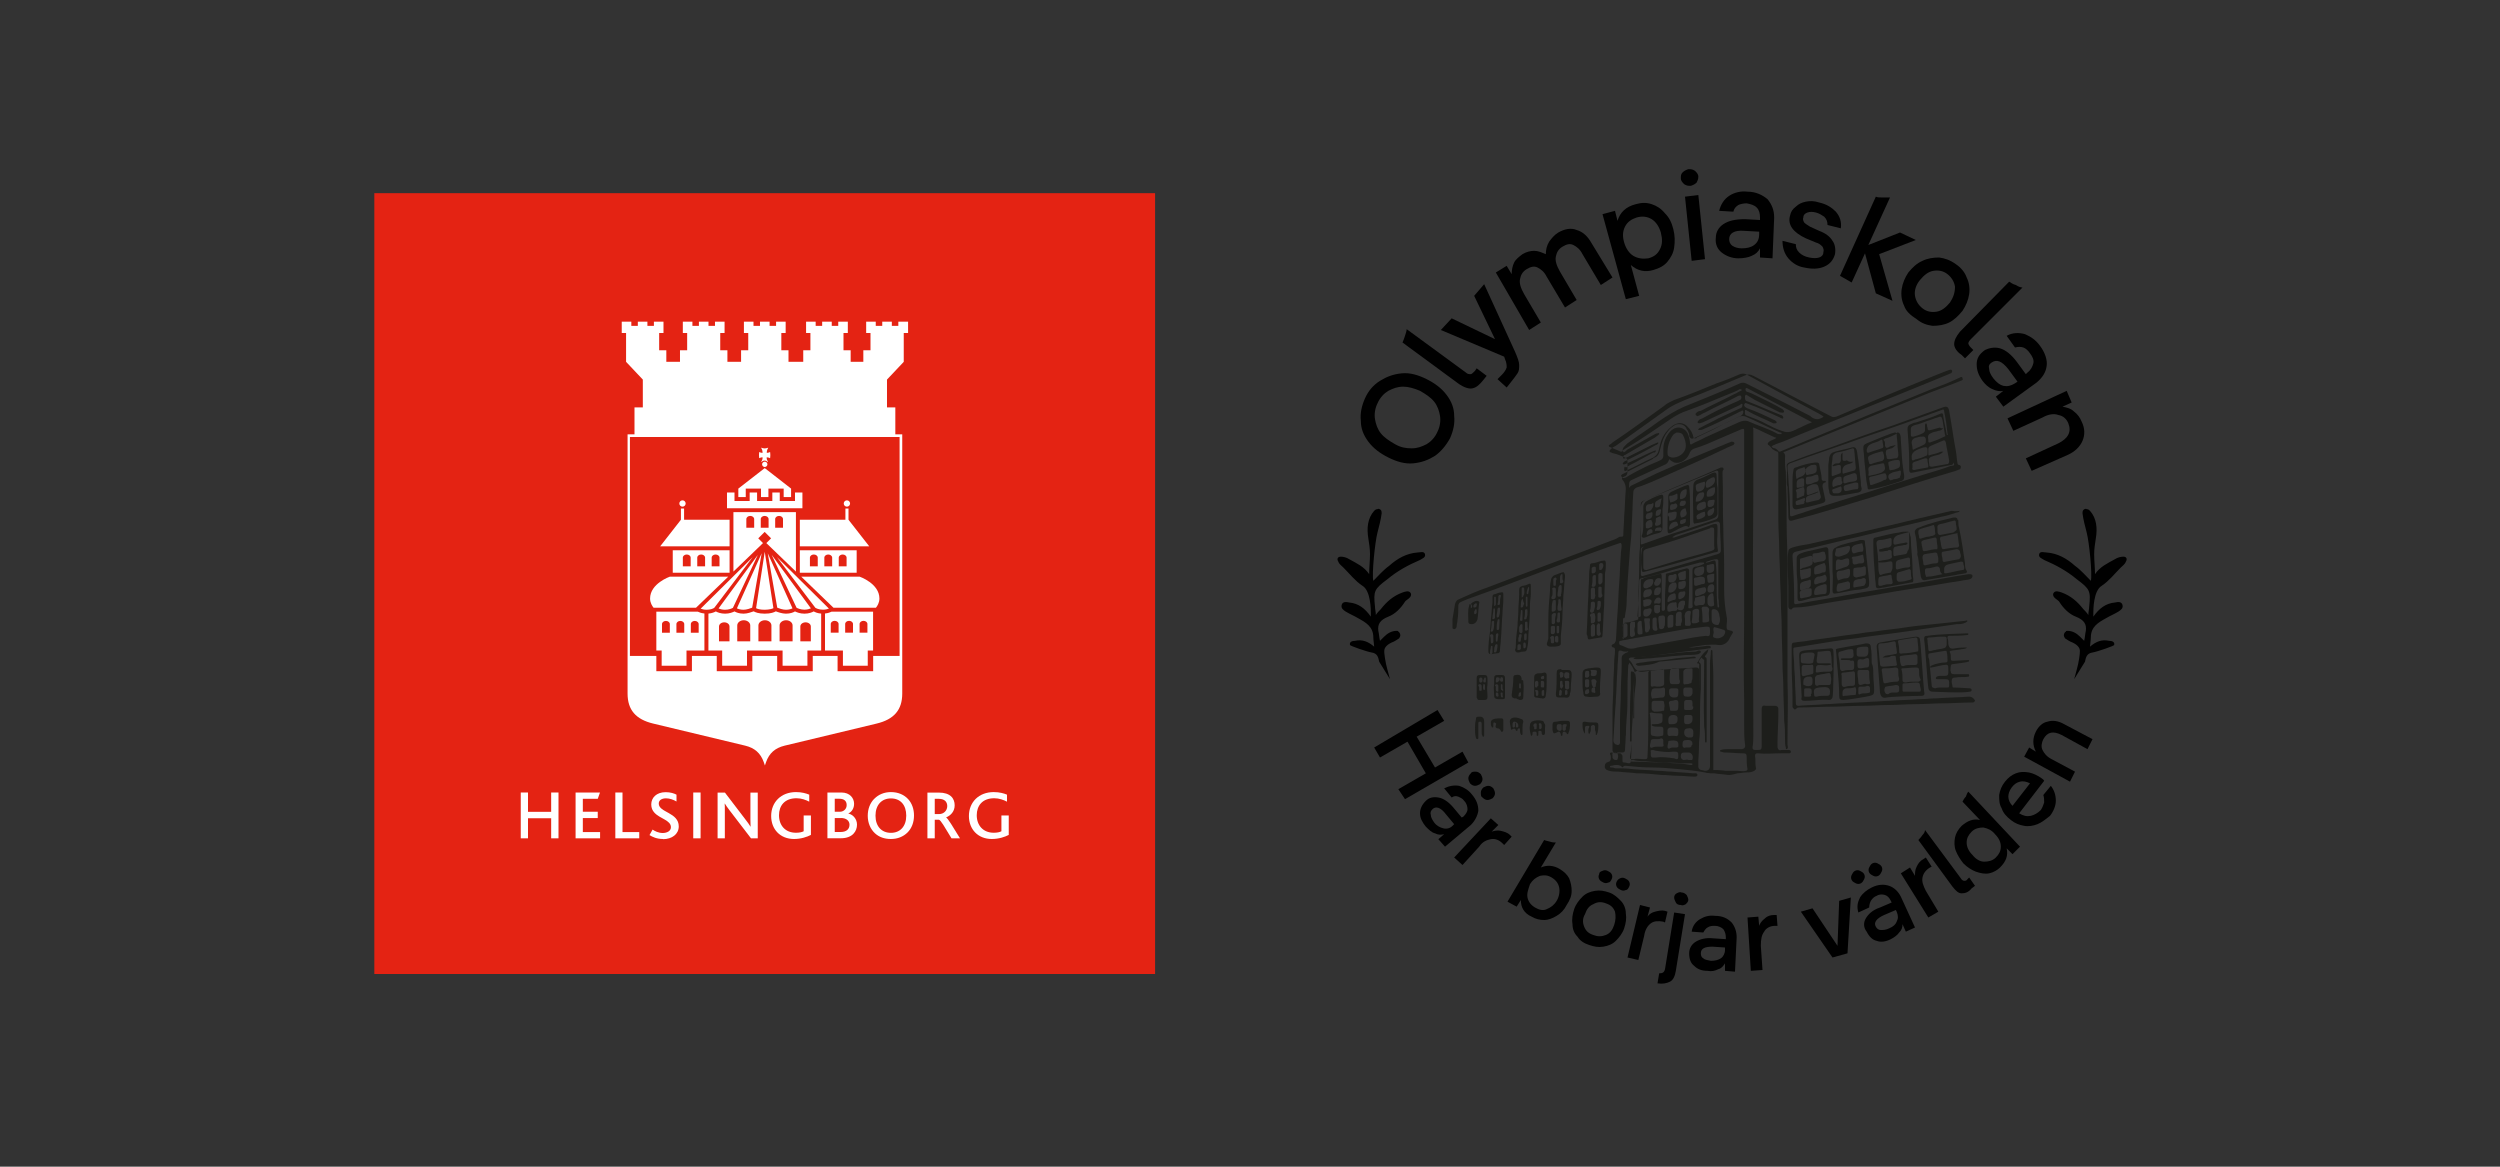 <?xml version="1.0" encoding="UTF-8"?>
<svg id="Lager_2" data-name="Lager 2" xmlns="http://www.w3.org/2000/svg" xmlns:xlink="http://www.w3.org/1999/xlink" viewBox="0 0 300 140">
  <rect x="0" y="0" width="300" height="140" fill="#333333" stroke="none"/>
  <defs>
    <style>
      .cls-1 {
        clip-path: url(#clippath-2);
      }

      .cls-2 {
        isolation: isolate;
      }

      .cls-3, .cls-4, .cls-5, .cls-6, .cls-7 {
        stroke-width: 0px;
      }

      .cls-4 {
        fill: none;
      }

      .cls-8 {
        clip-path: url(#clippath-1);
      }

      .cls-9 {
        clip-path: url(#clippath-4);
      }

      .cls-5 {
        fill: #1d1e1b;
      }

      .cls-6 {
        fill: #fff;
      }

      .cls-10 {
        clip-path: url(#clippath);
      }

      .cls-7 {
        fill: #e42313;
      }

      .cls-11 {
        clip-path: url(#clippath-3);
      }

      .cls-12 {
        clip-path: url(#clippath-5);
      }
    </style>
    <clipPath id="clippath">
      <rect class="cls-4" x="160.5" y="20.3" width="94.7" height="97.7"/>
    </clipPath>
    <clipPath id="clippath-1">
      <rect class="cls-4" x="160.5" y="20.3" width="94.7" height="97.7"/>
    </clipPath>
    <clipPath id="clippath-2">
      <rect class="cls-4" x="160.5" y="20.3" width="94.7" height="97.7"/>
    </clipPath>
    <clipPath id="clippath-3">
      <rect class="cls-4" x="160.5" y="20.3" width="94.7" height="97.7"/>
    </clipPath>
    <clipPath id="clippath-4">
      <rect class="cls-4" x="160.5" y="20.3" width="94.7" height="97.7"/>
    </clipPath>
    <clipPath id="clippath-5">
      <rect class="cls-4" x="160.5" y="20.3" width="94.7" height="97.7"/>
    </clipPath>
  </defs>
  <g class="cls-2">
    <polygon class="cls-7" points="138.61 116.88 44.92 116.88 44.92 23.18 138.61 23.18 138.61 116.88 138.61 116.88"/>
    <polygon class="cls-6" points="66.14 100.6 66.14 98.19 63.36 98.19 63.36 100.6 62.49 100.6 62.49 95.1 63.36 95.1 63.36 97.42 66.14 97.42 66.14 95.1 67.02 95.1 67.02 100.6 66.14 100.6 66.14 100.6"/>
    <polygon class="cls-6" points="69.07 100.6 69.07 95.1 72 95.1 71.73 95.86 69.94 95.86 69.94 97.41 71.73 97.41 71.73 98.17 69.94 98.17 69.94 99.85 72.01 99.85 72.01 100.6 69.07 100.6 69.07 100.6"/>
    <polygon class="cls-6" points="73.84 100.6 73.84 95.1 74.7 95.1 74.7 99.85 76.71 99.85 76.71 100.6 73.84 100.6 73.84 100.6"/>
    <path class="cls-6" d="m79.57,100.68c-.76,0-1.28-.25-1.63-.47l.37-.66c.27.19.71.41,1.22.41.45,0,.98-.2.98-.7,0-.84-1.33-1.01-1.99-1.75-.23-.25-.37-.56-.37-.98,0-.8.62-1.47,1.73-1.47.58,0,1.02.15,1.3.3v.82c-.38-.22-.81-.38-1.26-.38-.48,0-.87.2-.87.63,0,1.08,2.4,1.05,2.4,2.74,0,.93-.82,1.53-1.88,1.53"/>
    <polygon class="cls-6" points="84.07 100.6 83.19 100.6 83.19 95.1 84.07 95.1 84.07 100.6 84.07 100.6"/>
    <path class="cls-6" d="m90.12,100.6l-2.59-3.38c-.27-.35-.41-.57-.55-.79h-.02c.02.18.02.45.02.72v3.45h-.87v-5.49h.88l2.48,3.25c.3.39.45.6.58.83h.02c0-.23-.02-.5-.02-.77v-3.31h.88v5.49h-.82Z"/>
    <path class="cls-6" d="m95.29,100.68c-1.68,0-2.75-1.18-2.75-2.76,0-1.66,1.19-2.87,2.98-2.87.7,0,1.23.16,1.59.31v.84c-.41-.21-.93-.41-1.53-.41-1.43,0-2.1.9-2.1,2.04,0,1.23.77,2.1,2.03,2.1.41,0,.73-.07.93-.18v-1.89h.87v2.33c-.44.23-1.17.49-2.03.49"/>
    <path class="cls-6" d="m100.91,98.17h-.74v1.67h.7c.71,0,1.07-.35,1.07-.88,0-.46-.38-.8-1.03-.8m-.74-2.31v1.56h.62c.41,0,.81-.3.81-.8,0-.46-.27-.76-.88-.76h-.56Zm.74,4.74h-1.62v-5.49h1.67c1.05,0,1.53.7,1.53,1.35,0,.51-.24.96-.7,1.17h0c.58.13,1.05.66,1.05,1.34,0,.77-.52,1.63-1.93,1.63"/>
    <path class="cls-6" d="m106.91,95.81c-1.11,0-1.85.78-1.85,2.07s.74,2.06,1.85,2.06,1.84-.78,1.84-2.06-.69-2.07-1.84-2.07m-1.99.04c.49-.5,1.18-.8,1.99-.8.87,0,1.59.32,2.08.86.45.5.69,1.18.69,1.95,0,.83-.28,1.55-.79,2.05-.5.49-1.18.77-1.98.77s-1.43-.24-1.91-.68c-.55-.51-.87-1.25-.87-2.11,0-.82.28-1.53.78-2.04"/>
    <path class="cls-6" d="m112.67,95.86h-.5v1.83h.52c.57,0,.98-.43.98-.96,0-.47-.29-.87-1-.87m1.51,4.74c-.86-1.42-1.28-2.17-1.5-2.23h-.51v2.23h-.88v-5.49h1.37c1.38,0,1.9.69,1.9,1.53,0,.75-.49,1.23-1.03,1.45h0c.22.12.81,1.1,1.67,2.51h-1.02Z"/>
    <path class="cls-6" d="m119.02,100.68c-1.68,0-2.75-1.18-2.75-2.76,0-1.66,1.19-2.87,2.98-2.87.7,0,1.24.16,1.59.31v.84c-.41-.21-.93-.41-1.53-.41-1.43,0-2.1.9-2.1,2.04,0,1.23.78,2.1,2.04,2.1.41,0,.73-.07.92-.18v-1.89h.88v2.33c-.44.23-1.17.49-2.03.49"/>
    <path class="cls-6" d="m91.77,55.4h0c.18,0,.32.15.32.32s-.15.32-.32.32-.32-.15-.32-.32.15-.32.32-.32"/>
    <path class="cls-6" d="m92.41,54.98s.03-.16.03-.37-.03-.37-.03-.37c0,0-.2.11-.4.1-.02-.3.18-.62.18-.62,0,0-.27.09-.43.09s-.43-.09-.43-.09c0,0,.2.32.18.62-.2.01-.4-.1-.4-.1,0,0-.03.16-.03.37s.03.37.03.37c0,0,.2-.11.4-.1.02.22-.1.44-.16.54l.03.03c.09-.11.22-.18.37-.18s.29.07.37.18l.04-.03c-.06-.1-.18-.32-.16-.54.2-.01.4.1.4.1"/>
    <polygon class="cls-6" points="91.77 56.17 88.6 58.63 88.6 59.65 89.49 59.65 89.49 58.63 91.32 58.63 91.32 59.65 92.21 59.65 92.21 58.63 94.04 58.63 94.04 59.65 94.93 59.65 94.93 58.63 91.77 56.17 91.77 56.17"/>
    <polygon class="cls-6" points="95.4 59.1 95.4 60.12 93.57 60.12 93.57 59.1 92.68 59.1 92.68 60.12 90.85 60.12 90.85 59.1 89.96 59.1 89.96 60.12 88.14 60.12 88.14 59.1 87.24 59.1 87.24 60.12 87.24 60.99 96.29 60.99 96.29 60.12 96.29 59.1 95.4 59.1 95.4 59.1"/>
    <path class="cls-6" d="m81.52,60.42c0-.21.17-.38.38-.38s.38.17.38.38-.17.38-.38.38-.38-.17-.38-.38"/>
    <polygon class="cls-6" points="82.09 62.37 82.09 61.02 81.71 61.02 81.71 62.37 79.22 65.56 87.55 65.56 87.55 62.37 82.09 62.37 82.09 62.37"/>
    <path class="cls-6" d="m80.73,68.73h6.82v-2.7h-6.82v2.7h0Zm2.15-.77h-.94v-1.04c0-.21.21-.38.47-.38s.47.17.47.38v1.04h0Zm1.73,0h-.94v-1.04c0-.21.21-.38.47-.38s.47.17.47.38v1.04h0Zm1.73,0h-.94v-1.04c0-.21.21-.38.47-.38s.47.17.47.38v1.04h0Z"/>
    <path class="cls-6" d="m102.01,60.42c0-.21-.17-.38-.38-.38s-.38.17-.38.38.17.38.38.38.38-.17.38-.38"/>
    <polygon class="cls-6" points="101.45 62.37 101.45 61.02 101.82 61.02 101.82 62.37 104.31 65.56 95.98 65.56 95.98 62.37 101.45 62.37 101.45 62.37"/>
    <path class="cls-6" d="m95.98,68.73h6.82v-2.7h-6.82v2.7h0Zm4.67-1.81c0-.21.21-.38.47-.38s.47.17.47.38v1.04h-.94v-1.04h0Zm-1.73,0c0-.21.21-.38.47-.38s.47.17.47.38v1.04h-.94v-1.04h0Zm-1.73,0c0-.21.21-.38.47-.38s.47.17.47.38v1.04h-.94v-1.04h0Z"/>
    <path class="cls-6" d="m83.52,72.93l3.87-3.73h-7.01s-2.37.82-2.37,2.62c0,.51.25.9.42,1.11h5.08Z"/>
    <path class="cls-6" d="m100.02,72.93l-3.87-3.73h7.01s2.37.82,2.37,2.62c0,.51-.25.9-.42,1.11h-5.08Z"/>
    <path class="cls-6" d="m84.08,73.04l6.24-6.18-4.61,6.08c-.1.07-.4.23-.92.23-.32,0-.56-.07-.71-.13m2.15-.03l4.71-6.42-2.99,6.35c-.14.08-.49.23-.94.23-.35,0-.61-.08-.78-.16m2.2-.01l2.97-6.61-1.14,6.53c-.2.08-.67.25-1.04.25s-.65-.1-.79-.17m3.34.17c-.58,0-.9-.11-1.04-.19l1.04-6.77,1.04,6.77c-.14.07-.46.18-1.04.19m1.5-.25l-1.14-6.53,2.97,6.61c-.14.07-.4.17-.79.17s-.84-.17-1.04-.25m2.32.01l-2.99-6.35,4.71,6.42c-.16.07-.43.16-.78.16-.45,0-.8-.16-.94-.23m2.25,0l-4.61-6.08,6.24,6.18c-.14.06-.39.13-.71.13-.52,0-.82-.17-.92-.23"/>
    <path class="cls-6" d="m83.74,73.4h-4.98v4.66h.64v1.83h2.98v-1.83h2.15v-4.44c-.4-.04-.67-.16-.79-.22m-2.57,1.49c0-.21.21-.38.47-.38s.47.17.47.38v1.04h-.94v-1.04h0Zm-1.73,0c0-.21.21-.38.47-.38s.47.17.47.38v1.04h-.94v-1.04h0Zm4.4,1.04h-.94v-1.04c0-.21.21-.38.47-.38s.47.17.47.38v1.04h0Z"/>
    <path class="cls-6" d="m99,73.62v4.44h2.15v1.83h2.98v-1.83h.64v-4.66h-4.98c-.12.06-.4.18-.79.22m3.36,2.3h-.94v-1.04c0-.21.21-.38.47-.38s.47.17.47.38v1.04h0Zm1.73,0h-.94v-1.04c0-.21.21-.38.47-.38s.47.17.47.38v1.04h0Zm-4.4-1.04c0-.21.21-.38.47-.38s.47.17.47.38v1.04h-.94v-1.04h0Z"/>
    <path class="cls-6" d="m97.64,73.37c-.19.11-.58.27-1.11.27s-.92-.17-1.13-.27c-.18.11-.55.27-1.09.27-.45,0-.98-.19-1.21-.28-.19.11-.59.28-1.33.28h0c-.74,0-1.14-.17-1.33-.28-.24.09-.76.28-1.21.28-.54,0-.9-.16-1.09-.27-.2.1-.61.27-1.13.27s-.92-.16-1.11-.27c-.16.09-.46.22-.89.26v4.43h1.65v1.83h2.98v-1.83h4.27v1.83h2.98v-1.83h1.65v-4.43c-.43-.03-.73-.17-.89-.26m-10.12,3.59h-1.25v-1.78c0-.28.28-.5.63-.5s.63.22.63.5v1.78h0Zm2.49,0h-1.55v-1.91c0-.34.35-.62.78-.62s.78.28.78.62v1.91h0Zm2.54,0h-1.55v-1.91c0-.34.35-.62.78-.62s.78.28.78.62v1.91h0Zm2.54,0h-1.55v-1.91c0-.34.35-.62.78-.62s.78.28.78.62v1.91h0Zm2.19,0h-1.25v-1.78c0-.28.28-.5.63-.5s.63.22.63.5v1.78h0Z"/>
    <path class="cls-6" d="m90.99,64.6l.77-.77.77.77-.57.57,3.55,3.42v-7.13h-7.5v7.13l3.55-3.42-.57-.57h0Zm2.03-2.31c0-.21.21-.38.47-.38s.47.17.47.38v1.04h-.94v-1.04h0Zm-1.73,0c0-.21.21-.38.47-.38s.47.17.47.38v1.04h-.94v-1.04h0Zm-.79,1.04h-.94v-1.04c0-.21.21-.38.47-.38s.47.17.47.38v1.04h0Z"/>
    <path class="cls-6" d="m107.8,38.6v.5h-.78v-.5h-1.15v.5h-.78v-.5h-1.15v1.36h.52v2.07h-.86v1.39h-1.52v-1.39h-.86v-2.07h.52v-1.36h-1.15v.5h-.78v-.5h-1.15v.5h-.78v-.5h-1.15v1.36h.52v2.07h-.86v1.39h-1.77v-1.39h-.86v-2.07h.52v-1.36h-1.15v.5h-.78v-.5h-1.15v.5h-.78v-.5h-1.15v1.36h.52v2.07h-.86v1.39h-1.64v-1.39h-.86v-2.07h.52v-1.36h-1.15v.5h-.78v-.5h-1.15v.5h-.78v-.5h-1.15v1.36h.52v2.07h-.86v1.39h-1.64v-1.39h-.86v-2.07h.52v-1.36h-1.15v.5h-.78v-.5h-1.15v.5h-.78v-.5h-1.15v1.36h.52v3.46l2.01,2.13v3.34h-1v3.23h-.83v31.11c0,1.95.98,3.1,3.08,3.6,3.25.78,7.8,1.87,11.04,2.65,1.13.27,1.84.9,2.22,1.97l.14.41.14-.41c.38-1.07,1.08-1.69,2.22-1.97,3.24-.78,7.8-1.87,11.04-2.65,2.1-.5,3.08-1.65,3.08-3.6v-31.11h-.83v-3.23h-1v-3.34l2.01-2.13v-3.46h.52v-1.36h-1.15Zm.15,40.11h-3.17v1.83h-4.27v-1.83h-2.98v1.83h-4.27v-1.83h-2.98v1.83h-4.27v-1.83h-2.98v1.83h-4.27v-1.83h-3.17v-26.27h32.36v26.27h0Z"/>
  </g>
  <g>
    <g>
      <g class="cls-10">
        <path class="cls-3" d="m250.2,79.4c.1-.5.2-1,.9-1.1.6-.1,2.6-.8,2.6-.9.1-.4-.3-.5-.6-.5-.9-.2-1.6.1-2.3.7,0-.2.1-.8.1-1.1,0-1.3.9-1.8,1.8-2.3.5-.3,1-.5,1.5-.8.3-.2.6-.4.5-.8s-.5-.4-.9-.3c-1.1.1-1.9.7-2.6,1.7v-.4c0-.4,0-2.7,1-3.3.9-.6,1.5-1.4,2.3-2.2.2-.2.5-.4.6-.7.2-.3.1-.6-.3-.6-.3,0-.7.1-1,.3-.9.5-1.8.9-2.4,1.8,0-.8-.1-1.6-.1-2.4,0-.6.1-1.3.2-1.9.2-1.2.1-2.4-.7-3.3-.1-.1-.2-.2-.4-.2-.1-.1-.3,0-.4.1-.1.1-.1.3-.1.4.1.8.3,1.5.5,2.3.3,1.1.7,5.1.5,5.8-.6-.6-1.2-1.3-1.9-1.8-1-.9-2.1-1.5-3.4-1.6-.3,0-.8-.2-.9.2-.1.4.3.5.6.7,1.4.6,2.7,1.3,3.9,2.3,1.6,1.2,1.7,1.4,1.5,3.3,0,.3-.1.6-.1,1-.2-.3-.4-.5-.6-.7-.7-.9-1.5-1.6-2.6-2-.3-.1-.8-.3-1,.1-.2.5.6.8.7,1,.5.8,1.2,1.5,2,1.8,1,.4,1.3.9,1.2,1.7-.1.4-.1.8-.2,1.2l-.5-.5c-.4-.4-.9-.7-1.5-.7-.1,0-.2,0-.2.1-.2.1-.3.4-.2.6,0,.1.1.1.1.2.3.2.6.4.9.5.2.1.4.2.6.4.4.4.3.7.2,1.5s-.5,2.1-.6,2.5"/>
      </g>
      <g class="cls-8">
        <path class="cls-3" d="m165.5,79.4c-.1-.5-.2-1-.9-1.1-.6-.1-2.6-.8-2.6-.9-.1-.4.3-.5.6-.5.9-.2,1.6.1,2.3.7,0-.2-.1-.8-.1-1.1,0-1.3-.9-1.8-1.8-2.3-.5-.3-1-.5-1.5-.8-.3-.2-.6-.4-.5-.8s.5-.4.9-.3c1.1.1,1.9.7,2.6,1.7v-.4c0-.4,0-2.7-1-3.3-.9-.6-1.5-1.4-2.3-2.2-.2-.2-.5-.4-.6-.7-.2-.3-.1-.6.3-.6.3,0,.7.1,1,.3.9.5,1.8.9,2.4,1.8,0-.8.1-1.6.1-2.4,0-.6-.1-1.3-.2-1.9-.2-1.2-.1-2.4.7-3.3.1-.1.2-.2.4-.2.1-.1.3,0,.4.1.1.1.1.3.1.4-.1.8-.3,1.5-.5,2.3-.3,1.1-.7,5.1-.5,5.8.6-.6,1.2-1.3,1.9-1.8,1-.9,2.1-1.5,3.4-1.6.3,0,.8-.2.9.2.1.4-.3.5-.6.7-1.4.6-2.7,1.3-3.9,2.3-1.6,1.2-1.7,1.4-1.5,3.3,0,.3.1.6.1,1,.2-.3.4-.5.6-.7.7-.9,1.5-1.6,2.6-2,.3-.1.8-.3,1,.1.2.5-.6.8-.7,1-.5.8-1.2,1.5-2,1.8-1,.4-1.3.9-1.2,1.7.1.4.1.8.2,1.2l.5-.5c.4-.4.9-.7,1.5-.7.1,0,.2,0,.2.1.2.1.3.4.2.6,0,.1-.1.1-.1.2-.3.2-.6.4-.9.5-.2.1-.4.2-.6.4-.4.4-.3.7-.2,1.5s.5,2.1.6,2.5"/>
      </g>
    </g>
    <polygon class="cls-3" points="171.1 92.8 168.9 89 165.6 90.9 164.9 89.7 172.5 85.2 173.3 86.5 170 88.4 172.2 92.1 175.5 90.2 176.2 91.5 168.6 95.9 167.8 94.7 171.1 92.8"/>
    <path class="cls-3" d="m177.7,95.1c0-.2.1-.4.3-.6.2-.1.4-.2.6-.2s.4.1.6.3c.1.2.2.4.2.6s-.1.4-.3.6c-.2.1-.4.2-.6.2s-.4-.1-.6-.3c-.2-.1-.2-.3-.2-.6h0Zm-.6-2.5c.2,0,.4.1.6.3.1.2.2.4.2.6s-.1.4-.3.6c-.2.1-.4.2-.6.2s-.4-.1-.6-.3c-.1-.2-.2-.4-.2-.6s.1-.4.3-.6c.1-.2.3-.2.6-.2h0Zm-5.2,4.5c-.2.2-.3.4-.2.7,0,.3.2.6.4.9.3.4.7.6,1.1.7.4.1.8,0,1.1-.3l.2-.2-1-1.2c-.6-.8-1.2-1-1.6-.6h0Zm.7-1.4c.6.1,1.2.5,1.8,1.2l1,1.2.2-.1c.3-.3.5-.6.5-.9s-.1-.7-.4-1c-.2-.3-.5-.4-.7-.5-.3-.1-.5-.1-.8.1l-.9-1.1c.6-.3,1.2-.4,1.8-.3.6.2,1.1.5,1.5,1,.6.7.8,1.3.8,2-.1.6-.4,1.2-.9,1.7l-3.1,2.6-.8-.9.7-.6c-.4.1-.7.1-1.1-.1-.4-.1-.7-.4-1.1-.8-.4-.5-.7-1-.7-1.6,0-.5.2-1,.7-1.5.4-.4.9-.5,1.5-.4h0Z"/>
    <path class="cls-3" d="m178.9,98.2l.9.8-.8.8c.3-.1.7-.2,1.1-.1.4.1.8.2,1.1.5l.2.2-.9,1-.2-.2c-.4-.4-.9-.6-1.4-.5s-1,.3-1.4.9l-2,2.2-1-.9,4.4-4.7h0Z"/>
    <path class="cls-3" d="m183.3,107.7c.1.5.4.9.9,1.2.5.3,1,.4,1.4.2.5-.2.9-.5,1.2-1s.4-1.1.3-1.6c-.1-.5-.4-.9-.9-1.2-.5-.3-.9-.3-1.4-.2-.5.2-.9.5-1.2,1-.2.6-.4,1.1-.3,1.6h0Zm-.8.3l-.5.8-1.1-.6,4.4-7.4c.2.1.4.1.7.2s.5.1.7.1h0l-1.8,3c.7-.3,1.5-.3,2.3.2.5.3.9.7,1.1,1.1.2.5.3,1,.3,1.5,0,.6-.2,1.1-.6,1.7-.3.6-.7,1-1.2,1.3s-1,.5-1.5.5-1-.1-1.5-.4c-.9-.4-1.3-1.1-1.3-2h0Z"/>
    <path class="cls-3" d="m194,106.4c-.1-.2-.1-.4,0-.6s.2-.3.4-.4.4-.1.6,0c.2.1.4.2.5.4.1.2.1.4,0,.6s-.2.4-.4.4c-.2.1-.4.1-.6,0-.2-.1-.4-.2-.5-.4h0Zm-1.7-1.9c.2-.1.4-.1.6,0,.2.1.4.2.5.4.1.2.1.4,0,.6s-.2.4-.4.4c-.2.1-.4.1-.6,0-.2-.1-.4-.2-.5-.4-.1-.2-.1-.4,0-.6,0-.2.1-.3.4-.4h0Zm-2.2,6.7c.2.5.5.8,1.1,1,.5.2,1,.2,1.5,0s.8-.6,1-1.2.2-1.1.1-1.6c-.2-.5-.5-.8-1.1-1-.5-.2-1-.2-1.5.1-.5.2-.8.6-1,1.2-.3.5-.3,1-.1,1.5h0Zm-.8,1.2c-.4-.4-.6-.9-.6-1.5-.1-.6,0-1.2.2-1.8.2-.6.6-1.1,1-1.5s.9-.6,1.5-.7,1.1,0,1.7.2c.6.2,1,.6,1.4,1s.6,1,.6,1.5c.1.6,0,1.2-.2,1.8-.2.6-.6,1.1-1,1.5s-.9.6-1.5.7-1.1,0-1.7-.2c-.6-.2-1.1-.5-1.4-1h0Z"/>
    <g>
      <g class="cls-1">
        <path class="cls-3" d="m196.8,108.6l1.2.3-.3,1.1c.2-.3.5-.5.9-.6s.8-.2,1.2-.1l.3.1-.3,1.3-.2-.1c-.6-.1-1.1-.1-1.5.2-.4.3-.7.8-.8,1.5l-.7,2.9-1.3-.3,1.5-6.3h0Z"/>
      </g>
      <g class="cls-11">
        <path class="cls-3" d="m201.1,108.3c-.1-.2-.2-.4-.2-.6s.1-.4.3-.5.4-.2.6-.1c.2,0,.4.1.6.3.1.2.2.4.2.6s-.2.4-.3.5c-.2.1-.4.2-.6.1-.3,0-.5-.1-.6-.3h0Zm-1.3,8l1.1-6.8,1.3.2-1.1,6.8c-.1.6-.3,1.1-.7,1.3-.4.2-.9.3-1.5.2l.2-1.2c.4,0,.6-.1.7-.5h0Z"/>
      </g>
    </g>
    <path class="cls-3" d="m204.1,114.4c0,.3.1.5.3.6.2.2.5.2.9.3.5,0,.9-.1,1.2-.3.3-.2.5-.6.5-1v-.3l-1.5-.1c-.9,0-1.4.2-1.4.8h0Zm-.6-1.4c.5-.3,1.2-.5,2.1-.4l1.5.1v-.2c0-.4-.1-.7-.3-1-.2-.2-.6-.4-1-.4-.3,0-.6,0-.9.2-.2.1-.4.4-.5.6l-1.4-.1c.1-.7.5-1.2,1-1.5s1.1-.5,1.8-.4c.9,0,1.5.3,2,.8.4.5.6,1.1.6,1.8l-.2,4.1-1.2-.1v-.9c-.2.3-.4.6-.8.7-.4.2-.8.3-1.3.2-.7,0-1.2-.2-1.6-.6-.4-.3-.6-.8-.6-1.5,0-.6.3-1.1.8-1.4h0Z"/>
    <path class="cls-3" d="m209.7,110.1l1.3-.1.1,1.1c.1-.3.3-.6.7-.9.3-.3.7-.4,1.1-.4h.3l.1,1.3h-.3c-.6,0-1.1.3-1.3.7-.3.4-.4.9-.4,1.7l.2,2.9-1.4.1-.4-6.4h0Z"/>
    <polygon class="cls-3" points="216.1 109.4 217.5 109 220.5 113.5 220.7 108.1 222.1 107.7 221.7 114.4 219.9 114.9 216.1 109.4"/>
    <path class="cls-3" d="m225.1,111.2c.1.2.3.4.6.4s.6,0,1-.2c.5-.2.8-.5.9-.8.2-.4.2-.7,0-1.2l-.1-.2-1.4.6c-.9.4-1.3.9-1,1.4h0Zm-.3-6.1c-.2-.1-.4-.2-.5-.4-.1-.2-.1-.4,0-.6s.2-.4.4-.5.4-.1.6,0c.2.1.4.2.5.4.1.2.1.4,0,.6s-.2.4-.4.5c-.2.1-.4.1-.6,0h0Zm-.9,5.1c.3-.5.8-1,1.7-1.3l1.4-.6-.1-.2c-.2-.4-.4-.6-.7-.7s-.7-.1-1,.1c-.3.1-.5.3-.7.6-.1.2-.2.5-.2.8l-1.3.6c-.2-.7-.1-1.2.2-1.8.3-.5.8-.9,1.4-1.2.8-.4,1.5-.4,2.1-.2.6.2,1.1.7,1.4,1.3l1.7,3.7-1.1.5-.4-.9c0,.4-.1.7-.4,1-.2.3-.6.6-1,.8-.6.3-1.2.4-1.7.2-.5-.1-.9-.5-1.2-1.1-.4-.5-.4-1.1-.1-1.6h0Zm-1.7-5.2c.1-.2.2-.4.4-.5s.4-.1.6,0c.2.1.4.2.5.4.1.2.1.4,0,.6s-.2.4-.4.5-.4.1-.6,0c-.2-.1-.4-.2-.5-.4-.1-.2-.1-.4,0-.6h0Z"/>
    <path class="cls-3" d="m228.1,104.8l1.1-.7.6,1c0-.4,0-.7.2-1.1s.4-.7.8-.9l.3-.2.7,1.1-.2.1c-.5.3-.8.7-.9,1.2-.1.5.1,1,.4,1.6l1.5,2.5-1.2.7-3.3-5.3h0Z"/>
    <path class="cls-3" d="m235.4,107.2c-.4,0-.7-.3-1.1-.8l-4.1-5.6c.1-.1.3-.3.5-.6.2-.2.3-.4.3-.6h0l4.3,5.8c.1.2.3.3.4.3s.3,0,.4-.2l.2-.2.7,1-.4.3c-.4.5-.8.6-1.2.6h0Z"/>
    <path class="cls-3" d="m238.1,103.4c.5,0,1-.1,1.4-.5s.6-.8.6-1.3-.2-1-.7-1.5c-.4-.5-.9-.7-1.4-.8-.5,0-1,.1-1.4.5s-.6.8-.6,1.3.2,1,.7,1.5c.4.5.9.8,1.4.8h0Zm.6,1.4c-.5.1-1,0-1.6-.2-.5-.2-1-.5-1.5-1-.4-.5-.7-1-.9-1.5s-.2-1.1-.1-1.6c.1-.5.4-1,.8-1.4.7-.6,1.4-.9,2.2-.7l-2.1-2.2c.1-.2.2-.4.4-.6.1-.3.2-.5.3-.6h0l6.2,6.6-.9.9-.7-.7c.2.9-.1,1.6-.8,2.3-.3.3-.8.6-1.3.7h0Z"/>
    <path class="cls-3" d="m243.6,94c-.4-.2-.8-.3-1.2-.2-.4.1-.7.3-1,.7-.3.4-.4.8-.4,1.1,0,.4.2.8.5,1.1l2.1-2.7h0Zm.9,4.9c-.5.2-1.1.3-1.6.2-.6-.1-1.1-.3-1.6-.7-.5-.4-.9-.8-1.1-1.4-.3-.5-.3-1-.3-1.6.1-.6.3-1.1.7-1.6s.8-.8,1.3-1,1-.2,1.6-.1c.5.1,1.1.4,1.5.7.1.1.2.1.3.3l-3,3.9c.5.3.9.4,1.4.3.4-.1.8-.3,1.2-.7.2-.3.3-.6.4-.9,0-.3,0-.6-.1-.9l.9-1.1c.4.5.6,1.1.6,1.8,0,.6-.3,1.3-.7,1.8-.5.4-1,.8-1.5,1h0Z"/>
    <path class="cls-3" d="m242.9,90.8l.6-1.1.8.5c-.2-.4-.3-.8-.3-1.2s.1-.8.3-1.2c.3-.6.8-1.1,1.4-1.2.6-.2,1.3-.1,2,.3l3.4,1.8-.6,1.2-3.1-1.7c-1-.5-1.7-.4-2.2.5-.2.4-.3.9-.1,1.3s.5.8,1.1,1.1l2.8,1.5-.6,1.2-5.5-3h0Z"/>
    <path class="cls-3" d="m169.4,53.8c.7,0,1.2-.2,1.8-.5.5-.3,1-.8,1.3-1.5.3-.6.4-1.3.3-1.9-.1-.6-.3-1.2-.7-1.7s-1-.9-1.7-1.3c-.7-.3-1.4-.5-2-.5-.7,0-1.2.2-1.8.5-.5.3-1,.8-1.3,1.5-.3.6-.4,1.3-.3,1.9.1.6.3,1.2.7,1.7s1,.9,1.7,1.3c.7.4,1.3.5,2,.5h0Zm2.8.9c-.8.5-1.6.8-2.6.9-1,.1-2-.2-3-.7s-1.8-1.1-2.4-1.9c-.6-.8-.9-1.6-.9-2.5-.1-.9.1-1.8.5-2.7s1-1.6,1.8-2.1,1.6-.8,2.6-.9c1-.1,2,.2,3,.7s1.8,1.1,2.4,1.9c.6.8.9,1.6.9,2.5.1.9-.1,1.8-.5,2.7-.5.9-1.1,1.6-1.8,2.1h0Z"/>
    <path class="cls-3" d="m176.7,46.6c-.4.1-1-.1-1.6-.5l-6.8-5c.1-.2.2-.5.3-.8s.2-.6.2-.8h0l7.1,5.2c.2.2.4.2.6.2.1,0,.3-.2.5-.4l.2-.3,1.2.9-.4.5c-.4.5-.8.9-1.3,1h0Z"/>
    <path class="cls-3" d="m178.1,34.1l3.7,8.1c.3.7.5,1.2.5,1.6s0,.7-.2,1-.5.7-.9,1.2l-.4.5-1.1-1,.5-.5c.3-.3.5-.6.6-.9,0-.2,0-.6-.2-1l-.1-.3-7.6-3.2,1.3-1.4,5.2,2.5-2.5-5.2,1.2-1.4h0Z"/>
    <path class="cls-3" d="m179.5,32.7l1.3-.8.6,1c0-.5.1-1,.3-1.4s.6-.7,1-1c.5-.3,1-.4,1.4-.4.5,0,.9.2,1.4.4,0-.5.1-1,.4-1.5.3-.4.6-.8,1.1-1.1.7-.4,1.5-.6,2.2-.3.7.2,1.3.7,1.8,1.6l2.5,4.1-1.4.9-2.2-3.7c-.3-.6-.7-.9-1.1-1.1-.4-.2-.8-.1-1.3.2-.5.3-.7.7-.8,1.2s.1,1.1.5,1.8l2,3.4-1.4.9-2.2-3.7c-.3-.6-.7-.9-1.1-1.1-.4-.2-.8-.1-1.3.2s-.7.7-.8,1.2.1,1.1.5,1.8l2,3.4-1.4.9-4-6.9h0Z"/>
    <g>
      <g class="cls-9">
        <path class="cls-3" d="m196,30.7c.5.3,1.1.4,1.8.3.7-.2,1.1-.5,1.4-1.1.3-.6.3-1.2.1-2-.2-.7-.6-1.3-1.1-1.6-.5-.3-1.1-.4-1.8-.2-.6.2-1.1.5-1.4,1.1-.3.6-.3,1.2-.1,1.9.2.7.6,1.3,1.1,1.6h0Zm-.3,1.1l1,3.7-1.6.4-2.8-10.2,1.5-.4.3,1.2c.3-1,1-1.7,2.2-2,.7-.2,1.3-.2,1.9,0,.6.2,1.1.5,1.6,1.1.5.5.8,1.1,1,1.9s.2,1.5.1,2.2c-.1.7-.4,1.2-.8,1.7-.4.5-1,.8-1.7,1-1,.3-1.9.1-2.7-.6h0Z"/>
      </g>
      <g class="cls-12">
        <path class="cls-3" d="m202.2,23.6l1.6-.2.8,7.7-1.6.2-.8-7.7h0Zm-.1-1.5c-.2-.2-.4-.4-.4-.7s0-.5.2-.7.4-.3.7-.4c.3,0,.5,0,.8.2.2.2.4.4.4.7s-.1.5-.2.7c-.2.2-.4.3-.7.4-.3,0-.5,0-.8-.2h0Z"/>
      </g>
    </g>
    <path class="cls-3" d="m207.5,28.7c0,.3.1.6.4.8.3.2.7.3,1.1.3.6,0,1.1-.1,1.5-.4s.6-.7.6-1.3v-.3l-1.8-.1c-1.2-.1-1.8.3-1.8,1h0Zm-.7-1.8c.6-.4,1.4-.6,2.6-.6l1.8.1v-.3c0-.5-.1-.9-.4-1.2-.3-.3-.7-.4-1.2-.5-.4,0-.8.1-1,.2-.3.2-.5.4-.6.8l-1.7-.1c.2-.8.6-1.4,1.2-1.8.6-.4,1.4-.6,2.2-.5,1,0,1.8.4,2.4.9.5.6.8,1.3.8,2.2l-.2,4.9-1.5-.1v-1.1c-.2.4-.5.7-1,.9-.4.2-1,.3-1.6.3-.8,0-1.5-.3-2-.7-.5-.4-.8-1-.7-1.8,0-.6.3-1.2.9-1.6h0Z"/>
    <path class="cls-3" d="m214.6,31c-.5-.6-.7-1.3-.7-2.1l1.6.4c0,.4.1.7.4,1,.3.3.7.5,1.2.6s.9.1,1.2,0,.5-.3.5-.6c.1-.3,0-.5-.1-.7-.2-.2-.4-.4-.8-.5l-1.2-.5c-1.5-.7-2.2-1.6-1.9-2.7.1-.5.3-.8.7-1.1.3-.3.7-.5,1.2-.6s1-.1,1.6.1c.9.2,1.5.6,2,1.1.5.6.7,1.2.6,2l-1.6-.4c0-.4-.1-.7-.4-1-.3-.2-.6-.4-1-.5s-.7-.1-1,0-.5.3-.5.6c-.1.2,0,.4.1.6.2.2.4.3.7.5l1.1.5c.8.3,1.3.7,1.6,1.2.3.4.4,1,.3,1.6-.2.7-.6,1.2-1.3,1.5s-1.5.3-2.4.1c-.7-.1-1.4-.5-1.9-1.1h0Z"/>
    <path class="cls-3" d="m220.8,33.1l4.3-9.5c.2.1.5.1.9.1h.8l-2.6,5.7,3.8-1.5,1.9.9-4.4,1.7,1.6,5.6-2-.9-1.3-4.8-1.6,3.5-1.4-.8h0Z"/>
    <path class="cls-3" d="m229.8,35.5c.1.6.4,1.1.9,1.5s1.1.5,1.7.4c.6-.1,1.1-.5,1.6-1.1.4-.6.6-1.2.6-1.9-.1-.6-.4-1.1-.9-1.5s-1.1-.5-1.7-.4c-.6.1-1.1.5-1.6,1.1-.5.6-.7,1.3-.6,1.9h0Zm-1.3,1.2c-.3-.6-.4-1.3-.3-2,.1-.7.4-1.4.8-2,.5-.6,1-1.1,1.7-1.4.6-.3,1.3-.4,2-.4.7.1,1.3.3,2,.8.6.4,1.1,1,1.3,1.6.3.6.4,1.3.3,2-.1.7-.4,1.4-.8,2-.5.6-1,1.1-1.6,1.4-.6.3-1.3.4-2,.4-.7-.1-1.3-.3-1.9-.8-.8-.5-1.3-1-1.5-1.6h0Z"/>
    <path class="cls-3" d="m234.5,41.3c0-.4.2-.9.7-1.5l5.9-6c.2.1.4.3.8.4.3.2.6.3.8.3h0l-6.2,6.2c-.2.2-.3.4-.3.5s.1.3.3.5l.3.3-1,1-.4-.4c-.6-.4-.9-.9-.9-1.3h0Z"/>
    <path class="cls-3" d="m239,43.5c-.3.2-.4.4-.3.8,0,.3.2.7.5,1.1.4.5.8.8,1.2.9.5.1.9,0,1.4-.3l.3-.2-1.1-1.5c-.8-1-1.4-1.2-2-.8h0Zm1-1.7c.7.2,1.4.8,2,1.6l1.1,1.5.2-.2c.4-.3.6-.7.7-1.1.1-.4-.1-.8-.4-1.2-.2-.3-.5-.6-.8-.7-.3-.1-.6-.1-1,0l-1-1.4c.7-.4,1.5-.4,2.2-.2.7.3,1.3.7,1.8,1.4.6.8.9,1.7.8,2.4-.1.8-.5,1.4-1.2,2l-4,2.9-.9-1.2.9-.7c-.4.1-.9,0-1.3-.2-.5-.2-.9-.6-1.2-1-.5-.7-.7-1.3-.7-2s.3-1.2,1-1.7c.4-.2,1.1-.4,1.8-.2h0Z"/>
    <path class="cls-3" d="m248,46.9l.6,1.4-1.1.5c.5.1,1,.2,1.4.6.4.3.7.7.9,1.2.4.8.4,1.6.1,2.3-.3.7-.9,1.3-1.8,1.7l-4.3,1.9-.7-1.5,3.9-1.8c1.2-.6,1.6-1.4,1.2-2.4-.2-.5-.6-.9-1.2-1-.5-.2-1.2-.1-1.9.3l-3.5,1.6-.7-1.5,7.1-3.3h0Z"/>
    <path class="cls-5" d="m199.3,72q0-.3-.3-.3t-.5.5c0,.2,0,.3.2.2h.1c.4.1.5,0,.5-.4h0Zm-5.4,19.2c.1,0,.2,0,.2-.1.1-.2.1-.4,0-.7,0-.1-.1-.1-.1-.1-.3-.1-.6,0-.5.4v.2q.1.3.4.3h0Zm5.4-20.4v-.2q0-.1-.1-.1c-.5-.1-.7.2-.7.6v.2q0,.1.1.1c.4.1.7-.1.7-.6h0Zm2.1.7v.2c0,.2.1.2.2.2.3-.1.5-.2.6-.5,0-.1.1-.3,0-.4s-.2,0-.3,0h-.2c-.2.1-.3.1-.3.5h0Zm3.5-.7q0,.3.3.3c.4,0,.5-.1.5-.5v-.2q0-.2-.2-.3c-.4,0-.6.2-.6.7h0Zm-5.7,2.1c.1-.3,0-.3-.3-.3h-.2c-.2,0-.2.1-.2.3v.3c0,.3.1.4.4.4.1,0,.2-.1.3-.2v-.5h0Zm-.7-2.9q0,.3.3.3h.1c.3-.1.5-.5.4-.8,0-.1-.1-.1-.1-.1-.3-.1-.6.1-.6.4-.1,0-.1.1-.1.2h0Zm2.6,1.6c0-.4-.1-.5-.5-.3-.3.1-.5.4-.5.8,0,.1,0,.2.2.1s.3-.1.5-.2c.3,0,.3-.1.3-.4h0Zm4.6-2.3h0v-.1c0-.4.1-.4-.4-.3s-.5.1-.4.7c0,.3.1.4.4.3h.1q.3,0,.3-.4,0-.1,0-.2h0Zm-7.9,2.6c-.2,0-.3,0-.5.1-.1,0-.2.1-.1.2v.4c0,.2.1.2.2.2s.3-.1.4-.1c.3-.1.3-.2.4-.5q0-.3-.4-.3h0Zm4.5-1.9v-.1q0-.2-.2-.2c-.2,0-.3.1-.5.1-.1,0-.2.1-.2.2v.5c0,.1.1.2.2.2.5,0,.7-.2.7-.7h0Zm-.1,2.5v-.3q0-.1-.1-.1c-.3-.1-.6.1-.7.4,0,.2,0,.3-.1.5,0,.1.1.2.2.2.4.1.6-.1.6-.5.1-.1.1-.2.1-.2h0Zm-5-1.1v.1q0,.2.2.2c.1,0,.2-.1.4-.1.3-.1.5-.4.4-.7,0-.1-.1-.2-.2-.2-.5,0-.8.1-.8.7h0Zm8.5-3.4h0v-.1q0-.3-.3-.2c-.2,0-.3.1-.5.1-.1,0-.1.1-.1.2v.3q0,.6.6.4.3-.1.3-.4v-.3h0Zm-7.1,6.1c-.2,0-.3.1-.3.3v.9q0,.4.4.4c.1,0,.2-.1.2-.2-.1-.3-.1-.6-.1-.9v-.3c0-.2-.1-.2-.2-.2h0Zm-1.4-.6v.1c0,.3.1.4.4.4.4-.1.6-.5.6-.8,0-.1-.1-.2-.2-.2-.2,0-.3.1-.5.1q-.3,0-.3.4h0Zm5.1-4.7h0v-.2q0-.1-.1-.1c-.2.1-.4.1-.6.2-.2.1-.3.2-.2.4,0,.1.1.3.1.4s0,.1.1.1h.4c.2,0,.3-.1.3-.3v-.5h0Zm-5.1,1.5h0q0,.3.3.3c.1,0,.2,0,.3-.1.4-.1.6-.4.6-.8q0-.1-.1-.2c-.7-.1-1.1.3-1.1.8h0Zm-.7,5.1v.5q0,.1.1.2c.1.1.3,0,.4,0s.1-.1.1-.2c0-.4-.1-.8-.1-1.2,0-.1,0-.2-.1-.2-.2,0-.4.1-.4.4v.5h0Zm3.7-6h0v.2q0,.3.3.3c.5,0,.7-.3.7-.8q0-.3-.3-.2c-.1.1-.3.1-.4.1-.2,0-.3.1-.3.3v.1h0Zm1,.9c0-.3-.1-.4-.2-.4s-.3,0-.4.1c-.4.2-.4.6-.4,1,0,.1.1.1.1.1.4.1.9-.3.9-.8h0Zm-5.6,5.4v.5q0,.1.1.2c.1.1.3,0,.4-.1.1,0,.1-.1.1-.3-.1-.3-.1-.5,0-.8v-.5c0-.1-.1-.1-.2-.1-.3,0-.4.1-.4.4,0,.2,0,.4,0,.7h0Zm5.6-3.1c0-.3,0-.4-.3-.3h-.2c-.5.1-.7.4-.6.9,0,.2.1.2.3.2.2-.1.4-.1.6-.1s.3-.1.3-.3c-.1-.2-.1-.3-.1-.4h0Zm-6.5,3.5v.3q0,.1.1.1c.2.1.5-.1.5-.3v-1.1c0-.2-.1-.3-.3-.3s-.3.1-.3.3c.1.3,0,.7,0,1h0Zm3.3-.8c0-.3-.1-.6,0-.9,0-.1,0-.2-.1-.2h-.5c-.1,0-.1.1-.1.2.1.4.1.9.1,1.3,0,.1.1.1.1.2.2,0,.4-.1.4-.3.1-.1.1-.2.1-.3h0Zm1.8-.7s-.1,0,0,0v-.5q0-.1-.1-.2c-.2-.1-.3,0-.5,0-.1,0-.2.1-.2.3,0,.4.1.7.1,1.1,0,.1.1.2.2.2s.2,0,.3-.1c.1,0,.1-.1.1-.2.1-.1.1-.4.1-.6h0Zm2.7,9h.1c.3,0,.4-.1.5-.4v-.4c0-.2-.1-.3-.3-.3h-.5c-.2,0-.3.1-.3.3v.3c0,.4.1.5.5.5h0Zm.6,5.7q0-.5-.5-.5h-.1c-.5,0-.6.1-.6.6,0,.3.2.4.4.3h.4q.3,0,.3-.3.1,0,.1-.1h0Zm.3-18.2v.1c0,.3.1.4.4.3.2-.1.3-.1.5-.2.4-.1.5-.4.4-.7q-.1-.2-.3-.1c-.2,0-.3.1-.5.1q-.5.1-.5.5h0Zm1.5.8v.4c0,.4.4.6.7.4.1,0,.1-.1.1-.2-.1-.4,0-.8-.1-1.1,0-.2-.1-.2-.2-.2-.3.1-.5.4-.5.7h0Zm-.4-3.7q0-.3-.3-.2c-.2,0-.4.1-.5.1-.3.1-.4.2-.4.6q.1.5.6.4c.4-.1.6-.2.6-.7,0-.1,0-.2,0-.2h0Zm-1.4,18.1v-.2c0-.2-.1-.3-.3-.3h-.5c-.1,0-.2.1-.2.2v.6c0,.2.1.3.3.3h.2q.5-.1.5-.6h0Zm-.9-12v.6c0,.1,0,.2.2.2h.2c.2,0,.3,0,.3-.3-.1-.4-.1-.8,0-1.3,0-.1,0-.2-.2-.2-.3,0-.5.2-.5.4-.1.2,0,.4,0,.6h0Zm-1.4.2v-.6q0-.1-.1-.1c-.3-.1-.6.1-.6.4v.9c0,.2.1.3.3.2h.1c.2,0,.3-.1.3-.3v-.5h0Zm1.3,13.4q0,.5.5.6h.1c.4,0,.5,0,.5-.5v-.1q0-.6-.6-.5-.5,0-.5.5,0-.1,0,0h0Zm.5,3.3h.4q.1,0,.1-.1c.1-.3,0-.7-.4-.8h-.5c-.4,0-.5.1-.5.5,0,.2.1.3.3.4.3,0,.5-.1.6,0h0Zm-1.8-1.5h.4q.1,0,.2-.1v-.3c0-.2-.1-.4-.3-.4-.3-.1-.6,0-.8,0q-.1,0-.1.1c0,.2-.1.4-.1.6s.1.3.3.2c.1-.1.3-.1.4-.1h0Zm1-15.5v-.6c0-.1-.1-.2-.2-.2-.4,0-.5.2-.5.6v.7c-.1.4,0,.5.4.4h.1c.1,0,.2-.1.1-.2.1-.2.2-.5.1-.7h0Zm2.8-4.5c0-.4-.1-.5-.5-.5-.2,0-.4.1-.6.1s-.3.2-.2.3v.5c0,.2.1.2.3.2.2-.1.4-.1.6-.2.4,0,.4-.1.4-.4h0Zm-3.2,13.4v-.3c0-.1-.1-.2-.2-.2h-.6c-.2,0-.3.1-.3.3v.2q0,.6.6.6c.4,0,.5-.1.5-.6h0Zm-5.4,8.1c-.1,0-.3,0-.3.1s.1.1.2.1h0c1.2,0,2.5.1,3.7.1.5,0,1,.1,1.5.1.6,0,1.2.1,1.8.2.1,0,.2,0,.2-.1s-.1-.1-.2-.1h-.8c-1.4-.1-2.8-.1-4.2-.2-.6-.1-1.2,0-1.9-.2h0Zm7.3-18.9c0,.3.1.4.3.4.2-.1.5-.1.7-.1s.3-.2.3-.4v-.5c0-.2-.1-.3-.3-.2-.3.1-.5.1-.8.2-.1,0-.1.1-.1.2,0,.2-.1.3-.1.4h0Zm-2.6,15h-.2q-.3,0-.4.3v.4c0,.2.1.4.4.3h.4c.4.1.5,0,.5-.4h0c0-.5,0-.6-.7-.6h0Zm2.4-2.6h0v-.3c0-.4-.1-.4-.4-.4h-.3c-.2,0-.3.1-.3.3v.7c0,.1,0,.2.2.2h.5c.3,0,.4-.1.4-.4q-.1,0-.1-.1h0Zm-2.4,2.2q.6,0,.6-.5h0q.1-.6-.5-.6-.6,0-.6.6c0,.6.1.5.5.5h0Zm3.2-13v-.6q0-.1-.1-.2c-.2-.1-.6,0-.7.2,0,.4,0,.9-.1,1.3,0,.2.1.2.3.2.3,0,.5-.1.6-.2v-.1c-.1-.1,0-.4,0-.6h0Zm-2.5,10.8v-.4c0-.2-.1-.3-.3-.3s-.3.1-.5.1c-.3,0-.4.2-.3.4,0,.2.1.4.1.6,0,.1,0,.2.2.2h.4c.3,0,.4-.1.4-.6h0Zm4.6-8.1c.2,0,.3,0,.5-.1.1,0,.1-.1.2-.1.2-.1.4-.5.3-.7l-.1-.1c-.3-.1-.6-.2-1-.3-.2-.1-.3,0-.3.2s.1.4,0,.6c-.1.4,0,.4.4.5h0Zm-1.7-2.3v.3q0,.1.1.1c.2,0,.4,0,.6-.1.1,0,.1-.1.1-.2,0-.4-.1-.8,0-1.2,0-.2-.1-.3-.3-.4h-.4c-.1,0-.2.1-.2.2.1.6.1,1,.1,1.3h0Zm-5.4,14.4h-.5c-.2,0-.3.1-.3.2,0,.2-.1.4-.1.6s.1.3.3.2c.2-.1.4-.1.7-.1h.4c.2,0,.3-.1.2-.3v-.4c0-.2-.1-.3-.3-.3-.1.1-.3.1-.4.1h0Zm7.5-14.4c0-.2-.1-.4-.1-.6-.1-.4-.3-.6-.7-.6-.1,0-.2.1-.2.2v1.1c0,.4.3.6.7.6.1,0,.2-.1.2-.2.1-.2.1-.3.1-.5h0Zm-.4-4.1c0,.7,0,1.6.1,2.5,0,.1,0,.2.1.2s.1-.1.1-.2c-.1-.3,0-.6-.1-.9v-4.5c0-.1-.1-.2-.2-.2-.4,0-.8.2-1.2.3l-.1.1c0,.1.1,0,.1,0,.2,0,.4-.1.7-.2s.4,0,.4.3c.1.8.1,1.6.1,2.6h0Zm-7.5,15.2h0c.3,0,.7,0,1-.1.1,0,.2,0,.2-.1,0-.3.1-.5,0-.8,0-.3-.1-.3-.3-.3h-.9c-.2,0-.3.1-.3.3v.6q0,.3.2.3c0,.1.1.1.1.1h0Zm.5-2.8h-.4c-.2,0-.4.1-.4.3-.1.3-.1.5,0,.8,0,.1.1.2.2.1.4,0,.7-.1,1.1-.1.2,0,.3-.2.3-.4v-.6c0-.1-.1-.2-.2-.2-.2.1-.4.1-.6.1h0Zm4.1-1.5v-.7c0-.1,0-.2-.1-.2-.3,0-.6,0-.8.1-.1.1-.2.2-.2.3v1.3c0,.2.1.3.3.2.2,0,.3,0,.5-.1.2,0,.2-.1.2-.3.1-.1.1-.4.1-.6h0Zm-1.6,0h0v-.7c0-.1-.1-.2-.2-.2h-.4c-.3,0-.5.1-.5.4,0,.4-.1.9,0,1.3,0,.1.1.2.3.2h.6c.2,0,.3-.1.3-.4-.1-.1-.1-.3-.1-.6h0Zm-.1,9.6c0-.5-.1-.5-.6-.5h0c-.7.1-1.4,0-2-.1-.2,0-.3-.1-.5-.1s-.3.1-.2.2v.4c0,.2.1.3.2.3h.4c.7-.1,1.5,0,2.2.1.4.2.5.1.5-.3h0Zm-3.3-3.7v1c0,.2.1.3.3.3.3.1.7.1,1,0,.2,0,.2-.1.2-.3v-.5c0-.2-.1-.3-.3-.3h-.4c-.2,0-.4,0-.6-.1,0,0-.1,0-.1-.1s.1-.1.1-.1h.3c.2,0,.4,0,.6-.1.2,0,.3-.2.3-.4v-.5c0-.2,0-.3-.3-.3s-.7,0-1-.1c-.2,0-.3.1-.2.2.1.6.1,1,.1,1.3h0Zm2-32.7c0,.4.1.5.5.6h.3c.8-.1,1.4-.7,1.4-1.4,0-.4-.1-.8-.3-1.2-.1-.3-.4-.4-.8-.4-.2.1-.4.2-.5.4-.4.6-.6,1.3-.6,2h0Zm.6,10.2h.2c.9-.3,1.8-.6,2.7-.9.7-.2,1.4-.5,2-.7.4-.1.5,0,.5.4v.5c0,.6-.1,1.2,0,1.9.1.6.1.5-.4.6-2.8.8-5.5,1.6-8.3,2.3-.3.1-.4,0-.4-.3-.1-.7-.1-1.5,0-2.2,0-.3.1-.5.5-.5h0c-.4,0-.6.1-.6.4v2.9q0,.3.3.2c3-.9,5.9-1.7,8.9-2.6.3-.1.4-.2.4-.5,0-1-.1-2-.1-3q0-.5-.5-.4c-1.6.5-3.2,1.1-4.8,1.6-.3.2-.4.2-.4.3h0Zm-.9,7.3c0-.8.1-1.8.1-2.8,0-.1,0-.2.2-.2.8-.2,1.5-.4,2.3-.6q.2,0,.3.2v.8c0,1.2,0,2.4-.1,3.7q0,.1.1.1c.3,0,.5-.1.4-.4v-4.2q0-.3.3-.4c.4,0,.7-.2,1-.3,0,0,.1,0,.1-.1s-.1-.1-.1-.1h-.4c-1.5.4-3.1.8-4.6,1.3-.8.2-1.6.4-2.4.6-.2,0-.3.1-.3.4,0,1.4-.1,2.7-.2,4.1v.1c.1,0,.2.1.3,0,.1,0,.1-.1.1-.2v-4.1c0-.1,0-.2.1-.2s.2,0,.2-.1c.6-.2,1.2-.3,1.9-.5.2-.1.3,0,.3.2v4c0,.1,0,.2.2.2.1,0,.2-.1.2-.2v-.1c0-.3,0-.7,0-1.2h0Zm-4.4,6.4c-.1-.1-.1,0-.2,0-.2,0-.4,0-.6-.1-.3-.1-.4,0-.4.3,0,.6-.1,1.2-.1,1.8-.1,1.3-.1,2.5-.2,3.8,0,.6-.1,1.2-.1,1.7-.1,1-.1,2.1-.2,3.1q0,.5.5.6.3,0,.3-.3v-2.6c0-1.1.1-2.3.1-3.5,0-1.1.1-2.1.1-3.2v-.8c0-.3.1-.4.4-.6.2-.1.3-.1.4-.2h0Zm6.1-27.3c-.1,0-.3,0-.5.1-.3.2-.6.4-.8.7-.6.7-.8,1.5-1,2.3-.1.4-.2.7-.6.9-.1,0-.2.1-.3.2-1.2.6-2.4,1.2-3.6,1.8-.2.1-.2.2-.1.3.1.2.2.2.5.1.8-.5,1.6-.9,2.4-1.3.6-.3,1.2-.5,1.8-.8.2-.1.3-.3.3-.5v-.8c0-.8.3-1.5.8-2.1.3-.3.6-.5,1.1-.5.6.1.9.4,1.1.9.1.3.2.7.2,1,0,.1.1.2.2.1.5-.3,1.1-.5,1.6-.8,1.3-.6,2.7-1.2,4-1.8.4-.2.9-.3,1.3-.1,1.1.5,2.2.8,3.3,1.4.1.1.3.1.4.1s.2,0,.2-.1-.1-.1-.2-.1c-1.4-.6-2.7-1.3-4.1-1.9-.3-.1-.5-.1-.8,0-1.5.7-3.1,1.5-4.6,2.2-.3.1-.6.3-.9.4-.2.1-.3,0-.4-.1-.1-.1-.1-.2-.1-.4-.1-.2-.1-.4-.3-.6-.1-.3-.4-.6-.9-.6h0Zm3.7,25v-.3c0-.4-.1-.4-.5-.4-.9.1-1.7.2-2.5.3-2.2.4-4.5.8-6.7,1.2-.3.1-.7.1-1,.2-.1,0-.2,0-.2.2,0,.1,0,.2.1.3.4.1.7.3,1,.4.4.1.8,0,1.1-.1,1.7-.3,3.4-.6,5.1-.9,1-.2,2.1-.4,3.1-.5.4.1.5,0,.5-.4h0Zm-8.3-13.1v2.4q0,.2.2.1c1.7-.6,3.3-1.2,5-1.7,1.2-.4,2.4-.8,3.6-1.2.4-.1.5-.3.5-.6v-5.1q0-.3-.3-.2c-2.9,1.2-5.8,2.4-8.7,3.6-.2.1-.3.2-.3.4v2.3h0Zm20.5-12.1c0-.1-.1-.1-.1-.1-2.5-1.3-5.1-2.7-7.6-4-.1,0-.1-.1-.2,0-.1.1,0,.2,0,.3l.1.1c.4.1.8.3,1.2.5,1,.5,2.1,1,3.1,1.6.1.1.2.2.2.3-.1.2-.2.1-.4.1h-.1l-3-1.5c-.3-.2-.7-.4-1-.6-.1-.1-.1,0-.2.1,0,.5,0,.6.4.7,1.3.5,2.6,1.1,3.9,1.6q.1,0,.2.1.1.1.1.2c0,.1-.1.2-.2.1q-.1,0-.2-.1c-1.3-.6-2.6-1.2-4-1.7-.1,0-.1-.1-.2,0q-.1.1-.1.2c0,.2.2.3.4.4,1.1.4,2.2.9,3.2,1.4.1,0,.1.1.2.1q.1.1.1.2c0,.1-.1.1-.2.1h-.2c-1-.5-2.1-.9-3.1-1.5-.1,0-.1-.1-.2-.1s-.1,0-.1.1c0,.3-.1.5.3.6.8.3,1.6.6,2.3,1,.6.3,1.2.6,1.8.8.5.2.9.2,1.4,0,.1-.1.3-.1.4-.2.7-.3,1.2-.6,1.8-.8h0Zm-11.7,12.9c0-.3-.1-.3-.3-.3-.1,0-.2,0-.2.1-.9.3-1.7.6-2.6.9-1.7.6-3.4,1.1-5.1,1.6-.2.1-.3.2-.3.4v1.8c0,.2.1.3.3.3h.1c2.2-.7,4.5-1.4,6.8-2,.3-.1.7-.2,1-.3.3-.1.4-.2.3-.6v-1.9h0Zm-7.9,22.2v-5.1c0-.1.1-.2.2-.2s.1.1.1.2v1.5c0,.1,0,.2.2.2.2-.1.4,0,.6,0s.4,0,.6-.1c.1,0,.2-.1.2-.3v-1.5c0-.1-.1-.2-.2-.2-.3.1-.6.1-.9.1-.7,0-1.3.1-2,.1-.3,0-.4.1-.5.4v.3c0,.8-.1,1.7-.1,2.5,0,1.4-.1,2.9-.2,4.3,0,.9,0,1.8-.2,2.8,0,.2,0,.3.2.3h.2c.4-.1.8,0,1.3,0,.3,0,.4,0,.4-.3.1-1.8.1-3.4.1-5h0Zm-2.9-29.5q0,.3.2.2c1.1-.5,2.2-1.1,3.3-1.6.3-.2.5-.4.6-.7s.1-.5.2-.8c.2-.9.7-1.7,1.5-2.3.7-.5,1.4-.4,1.9.2.3.3.5.7.6,1.1,0,.2.1.2.3.2,0,0,.1,0,.1-.1,1.3-.6,2.5-1.2,3.8-1.9.5-.2,1-.5,1.5-.7.2-.1.3-.3.3-.5,0-.1-.1-.2-.2-.1-.1.1-.3.1-.4.2-1.4.7-2.8,1.4-4.2,2-.2.1-.3.1-.5.1h-.1v-.1c.1-.1.2-.2.3-.2.7-.4,1.4-.7,2.1-1.1.9-.4,1.7-.8,2.6-1.2.1,0,.2-.1.2-.1.1-.1.1-.4.1-.4-.1-.1-.2,0-.3.1-1.5.7-3,1.4-4.5,2.1-.1,0-.2.1-.4.1q-.1,0-.2-.1,0-.1.1-.2c.1-.2.3-.2.5-.3,1.4-.8,2.9-1.5,4.3-2.1.1-.1.3-.1.3-.2.1-.1.1-.3,0-.4-.1-.1-.2,0-.3,0-1.3.7-2.7,1.3-4,2-.3.1-.5.3-.8.4-.1.1-.2,0-.3-.1s0-.2.1-.3.3-.2.5-.2c1.3-.7,2.7-1.3,4-2,.3-.1.5-.3.8-.4.1,0,.1-.1.1-.1,0-.1-.1-.1-.2-.1s-.1,0-.2.1c-.6.3-1.2.5-1.9.8-1.4.6-2.9,1.2-4.3,1.7-.6.2-1.2.5-1.8.9-1.8,1.2-3.6,2.5-5.5,3.6-.1.1-.2.1-.3.2-.1,0-.1.1,0,.2,0,.1.1.1.2,0,.1-.1.2-.1.2-.2,1.1-.6,2.1-1.2,3.2-1.8.2-.1.3-.2.5-.2.1,0,.2-.1.2,0s0,.1-.1.2c-.1.1-.3.2-.4.3-1.2.7-2.4,1.4-3.6,2.1-.1,0-.2.1-.2.2s-.1.1,0,.2c.1.1.1,0,.2,0s.1-.1.2-.1l3-1.5c.2-.1.5-.2.7-.3h.1v.1c-.1.1-.2.2-.3.2-1.2.7-2.4,1.3-3.6,1.9-.1,0-.2.1-.3.2-.1.1-.1.2,0,.2,0,.1.1,0,.2,0,.2-.1.5-.2.7-.3.9-.4,1.8-.9,2.8-1.3.1,0,.2-.1.2,0s-.1.2-.2.2h-.1c-.7.4-1.5.8-2.2,1.2-.4.2-.8.4-1.1.6-.1-.2-.2-.1-.2.2h0Zm23.2-6c.2,0,.4-.1.6-.2.1-.1.2-.1,0-.2-.2-.1-.3-.2-.5-.3-2.8-1.5-5.6-3-8.5-4.6-.3-.2-.6-.2-.9-.1-.9.4-1.9.8-2.8,1.1-1.7.7-3.4,1.4-5.1,2-.4.2-.9.4-1.2.7-2.1,1.5-4.1,3-6.2,4.4-.1.1-.2.2-.4.3q-.1.1,0,.2c.5.2.9.4,1.4.6.1,0,.2,0,.2-.1,0-.4.3-.6.6-.9,1.2-.9,2.5-1.7,3.7-2.6,1-.7,2-1.3,3.1-1.8,2.2-.9,4.5-1.8,6.7-2.8.2-.1.5-.1.7,0,.6.3,1.2.6,1.8.9,2,1,4,2,5.9,3,.3.3.6.4.9.4h0Zm-10.7,42.7c-.6-.1-1.1-.1-1.7-.2h-.5c-.1,0-.2-.1-.2-.2s.1-.2.2-.2c.6,0,1.3,0,1.9.1h1.4c.3,0,.7.1,1,0,.1,0,.2-.1.2-.2-.1-.5-.1-1-.1-1.5,0-.3-.1-.4-.4-.4-.8,0-1.5-.1-2.3-.1-.1,0-.3-.1-.4-.1,0,0-.1,0-.1-.1s.1-.1.1-.1c.3-.1.5-.1.8-.1h1.6c.4,0,.6-.2.5-.6-.1-.7-.1-1.5-.1-2.3v-3c-.1-3.6,0-7.1,0-10.7v-21.6c0-.2,0-.3-.3-.2-.9.4-1.9.8-2.8,1.2-.9.4-1.8.8-2.8,1.1-.4.1-.6.4-.7.7-.3.7-1.1,1.2-1.8,1-.2-.1-.4-.2-.6-.4-.1.4-.3.6-.6.7-1.3.6-2.6,1.2-3.9,1.8-.2.1-.3.2-.3.5,0,.9-.1,1.9-.1,2.8-.1,1.4-.2,2.9-.2,4.3,0,.7-.1,1.3-.1,2-.1,1.4-.1,2.7-.2,4.1,0,.6-.1,1.3-.1,1.9,0,1.1-.1,2.2-.1,3.3q0,.1.1.2c.1-.1,0-.1,0-.2v-1.4c0-.3.1-.4.4-.4.4,0,.8-.2,1.2-.3.2,0,.2-.2.2-.3v-2c0-1.3.1-2.6.1-3.9,0-.8,0-1.7.1-2.5,0-1.1.1-2.2.1-3.3v-1.4c0-.6.2-.9.8-1.1,2.9-1.3,5.9-2.5,8.8-3.8h.1c.1,0,.2,0,.2.1.1.1,0,.2,0,.2-.1.1-.1.2-.1.4.1,2.2,0,4.4.1,6.6,0,1.5.1,2.9.1,4.4v3c0,1.1.1,2.1.3,3.2.1.3,0,.7,0,1v.3c0,.2.1.3.2.3s.3.1.4.1c.2.1.2.2.1.3-.1.2-.2.3-.3.5-.2.6-.8,1-1.4.9-.5-.1-1.1,0-1.6,0-.7.1-1.3.2-2,.3h.6c.5-.1,1.1-.1,1.6-.2h.3c.1,0,.2.1.2.1,0,.1,0,.2-.1.2-.3,0-.5.1-.8.1-1.3.2-2.5.3-3.8.5-1,.1-2.1.3-3.2.4-.4,0-.8.1-1.1.1h-.5c-.1,0-.2,0-.3.1s0,.2.1.3c.2.2.3.4.4.6.3.6.7.8,1.3.7,1-.2,2-.2,3-.3,1.1-.1,2.1-.1,3.2-.2.3,0,.4.1.4.4v7c0,1.3,0,2.5-.1,3.8v.7c0,.2.1.3.3.4.2,0,.4.1.5.1.4,0,.6-.2.6-.6v-12.3c0-.5.1-.9.1-1.4,0-.1,0-.2.1-.2s.1.1.1.2c0,.9.1,1.9.1,2.8v11.4c0,.2-.1.3-.2.3-.3.1-.5.1-.8,0-1-.2-2.1-.3-3.1-.4-1.1-.1-2.2-.2-3.3-.2s-2.1-.1-3.1-.2c-.1,0-.3,0-.3.1s-.1.1-.2,0c-.2-.2-.5-.2-.7-.2s-.4.1-.6.1q-.1,0-.1.1,0,.1.1.1c.2,0,.3,0,.5.1.7,0,1.4,0,2.1.1,1,.1,2,.1,3,.2.6,0,1.2.1,1.7.1.8.1,1.7.1,2.5.2h.4c.1,0,.2.1.2.2s-.1.2-.3.2c-.7,0-1.3-.1-2-.1s-1.3-.1-2-.1c-1-.1-2-.2-3-.2-.7-.1-1.4-.1-2.2-.2-.4,0-.7,0-1.1-.1-.4-.1-.6-.3-.5-.7,0-.1.1-.2.2-.3.1,0,.2-.1.3-.1.2-.1.2-.3.2-.5,0-.1,0-.3-.1-.4,0-.1,0-.2.2-.2.3.1.6.1,1,.1.1,0,.2.1.3.3v.5c0,.2,0,.3.2.3s.4.1.6.1c.1,0,.2-.1.2-.2.1-1.2.1-2.5.1-3.7v1.2q0,.1-.1.1c-.1,0-.1-.1-.1-.1v-2.6c0-1.2,0-2.4.1-3.7v-1.8c0-.1,0-.3.2-.2.2,0,.2.1.2.3v.2c0,1.6-.1,3.2-.1,4.9v.2h.1v-1.8c0-.8.1-1.6.2-2.4.1-1-.2-1.8-.8-2.5,0,.1,0,.2-.1.3-.1,1.2-.1,2.4-.1,3.6,0,.9,0,1.9-.1,2.8-.1,1.3-.1,2.5-.2,3.8,0,.2-.1.3-.3.3h-.9c-.2,0-.3-.1-.3-.3v-4.5c0-1.1.1-2.2.1-3.3,0-.9.1-1.8.1-2.7,0-.5.1-.9.1-1.4,0-.2,0-.4-.2-.4-.1,0-.2-.1-.2-.2s.1-.2.2-.2c.2-.1.2-.2.3-.4.1-1.1.1-2.2.2-3.3.1-1.2.1-2.3.2-3.5.1-1.2.1-2.3.2-3.5,0-.4.1-.8.1-1.1s-.1-.4-.3-.3c-1.8.6-3.6,1.3-5.3,1.9-4.3,1.6-8.6,3.3-12.9,4.8-.2.1-.5.2-.7.3-.3.1-.4.3-.4.5,0,.6,0,1.1-.1,1.7,0,.3-.1.5-.1.8,0,.1-.1.2-.2.3-.1,0-.2,0-.3-.1v-1.1c.1-.6.2-1.2.3-1.8.1-.3.2-.5.5-.6,1.1-.5,2.2-1,3.4-1.4,4.9-1.9,9.9-3.7,14.8-5.6.3-.1.6-.2.9-.4.1-.1.3-.1.4-.1s.2,0,.2-.2c0-.7.1-1.5.1-2.2.1-1.1.1-2.2.2-3.3,0-.4-.1-.7-.3-1l-.1-.1c-.1-.2-.1-.3.2-.4q.4-.1.4-.6v-1.3c0-.2-.1-.3-.3-.4-.5-.2-.9-.4-1.4-.5-.1,0-.2-.1-.3-.1-.2-.1-.2-.2,0-.4s.4-.3.6-.4c2.1-1.5,4.2-3,6.3-4.5.6-.4,1.3-.7,2-1,2.4-.9,4.7-1.9,7.1-2.9.4-.2.7-.2,1.1,0,3.1,1.6,6.1,3.2,9.2,4.8.3.2.6.2,1,0,5.1-2.2,12.9-5.4,13.3-5.5.1,0,.2-.1.3,0s.1.3-.1.4c-.4.2-11.3,4.6-18,7.3-1,.4-2,.9-3,1.2-.1.1-.3.1-.4.2q-.2.1,0,.2c.1.1.2.1.3.1.2.1.3.2.4.3,0,.1.1.1.2.1,1.2-.5,2.4-1,3.6-1.5,4.8-2,9.7-4,14.6-6,1.8-.7,1.7-.6,3.4-1.4.1-.1.3-.1.3.1.1.2,0,.2-.2.3-2.5,1-3,1.1-5.4,2.1-2.5,1-5.1,2.1-7.6,3.1-2.7,1.1-5.4,2.2-8.1,3.3,0,0-.1,0-.2.1.3.2.2.5.2.8,0,.5,0,1,.1,1.5,0,1.3.1,2.7.1,4v2.3c0,1.6.1,3.1.1,4.7v14.1c.1,2.5,0,5,0,7.6,0,.2.1.4,0,.5q0,.1-.1.1c-.1,0-.1-.1-.1-.2-.1-.3-.1-.7-.1-1.1,0-.7,0-1.4-.1-2.1,0-1.4-.1-2.7-.1-4.1,0-.9-.1-1.8-.1-2.6,0-1.6-.1-3.1-.1-4.7,0-1-.1-2-.1-3,0-1.1-.1-2.1-.1-3.2,0-1-.1-2.1-.1-3.1,0-1.1-.1-2.2-.1-3.4v-8q0-.1-.1-.2c-.2,0-.4-.2-.6-.3-.2-.2-.3-.4-.5-.5-.1-.1-.1-.2,0-.3.3-.3.6-.3.9-.5.1-.1,0-.1-.1-.1-.4-.2-.9-.4-1.3-.6-.4-.2-.8-.4-1.3-.6-.1.1,0,.1,0,.2v7.5c-.1,9.7,0,19.5,0,29.2,0,.5,0,1-.1,1.5,0,.2.1.3.3.3h.4c.3,0,.4-.1.4-.4v-4.5c0-.3.1-.5.5-.4h1.1c.2,0,.4.1.4.4v.7c0,1.1-.1,2.3-.1,3.4v.5c.1.3.2.4.5.3h.8c.1,0,.3,0,.3.2s-.1.2-.3.2h-.8c-1,0-1.9.1-2.9,0-.2,0-.3.1-.3.3.1.5,0,.9.1,1.4.1.2-.1.4-.4.5-.3.1-.5.1-.8.1s-.7.1-1,.1c-.7.2-.9.2-1.1.2h0Z"/>
    <path class="cls-5" d="m237,84.1c-.1.2-.2.2-.4.2-1.1,0-2.3.1-3.4.1s-2.2.1-3.3.1-2.1.1-3.2.1-2.2.1-3.4.1c-1.1,0-2.3.1-3.4.1-1.3,0-2.7.1-4,.1-.1,0-.2,0-.3.1s-.2.2-.3.1-.2-.2-.2-.3v-1.1c0-1.3-.1-2.5-.1-3.8v-2.4c0-.3.1-.4.4-.4.5-.1,1-.1,1.5-.2,1.2-.2,2.3-.3,3.5-.5s2.4-.3,3.5-.5c1.1-.1,2.2-.3,3.2-.4s2-.3,3-.4,1.9-.2,2.9-.3c.9-.1,1.9-.2,2.8-.3.1,0,.2-.1.3,0,0,.1-.1.1-.2.2-.4.2-.7.2-1.1.2-2.1.3-4.1.6-6.2.9-2,.3-4,.5-5.9.8-1.8.2-3.6.5-5.4.8-.6.1-1.3.2-1.9.3-.2,0-.2.1-.2.3,0,.6.1,1.2.1,1.8s.1,1.2.1,1.8c0,.9.1,1.8.1,2.8,0,.2.1.3.3.3,1.1-.1,2.2-.1,3.3-.2.7,0,1.3-.1,2-.1,1.2-.1,2.4-.1,3.6-.2.7,0,1.3-.1,2-.1,1.2-.1,2.5-.1,3.7-.2.7,0,1.3-.1,2-.1,1.3-.1,2.5-.1,3.8-.2.2,0,.4,0,.6.2q.2.2.2.3h0Z"/>
    <path class="cls-5" d="m229.7,56.4c.5-.1,1-.2,1.6-.3.1,0,.1-.1.1-.2,0-.2-.1-.4-.1-.7,0-.2-.1-.2-.3-.2-.4.1-.8.3-1.2.4q-.4.1-.3.5v.2c-.1.2,0,.3.2.3h0Zm-.3-1.6c0,.6.1.5.5.3h.1c.4-.1.7-.2,1.1-.4.1,0,.2-.1.2-.3v-.4c0-.3-.1-.4-.5-.3-.3.1-.6.2-.8.3q-.6.3-.6.8h0Zm1.7-2q0-.5-.5-.4h-.2c-.3.1-.5.1-.7.2-.2.1-.3.3-.3.5s.1.4.1.7c0,.2.1.2.2.1.4-.2.7-.3,1.1-.5.2-.1.3-.2.3-.4,0,0,0-.1,0-.2h0Zm2.1,1.4c-.1.1-.2.2-.4.3s-.4.1-.7.2c-.7.2-.7.3-.6,1,0,.3.1.3.4.3.6-.1,1.2-.2,1.7-.3.2,0,.3-.1.3-.4-.1-.7-.3-1.5-.4-2.2-.1-.3-.2-.3-.4-.2-.5.2-.9.4-1.4.6-.2.1-.3.2-.3.4v.6c0,.2.1.2.2.1.4-.1.9-.2,1.3-.4q.2,0,.3,0h0Zm0-2.8c-.2.2-.4.3-.6.3-.2.1-.5.1-.7.2-.5.2-.6.3-.5.9v.2c0,.1.1.1.2.1.6-.2,1.1-.4,1.7-.7.1,0,.2-.1.1-.2-.1-.6-.2-1.2-.3-1.8-.1-.4-.2-.5-.6-.3-.4.1-.8.3-1.2.4-.5.2-1,.4-1.5.5-.3.1-.5.2-.5.5v.7c0,.2.1.2.3.2.4-.1.7-.2,1.1-.4.2-.1.3-.2.3-.4v-.6q0-.1.1-.2c.1,0,.1.1.1.1.1.1,0,.3.1.4,0,.3.1.4.4.3.4-.1.7-.2,1.1-.3.1.1.2.1.4.1h0Zm1.2,4.1c0,.2-.1.3-.3.3-1.5.3-3,.6-4.5.9-.4.1-.5,0-.5-.4v-.9c0-1.3-.1-2.6-.2-3.9,0-.3.1-.5.4-.6.2-.1.4-.2.6-.2.9-.3,1.9-.6,2.8-1,.4-.2.5-.1.5.3.1.7.3,1.4.4,2.1q0,.1.1.1c.1,0,0-.1,0-.2-.1-.9-.2-1.7-.4-2.6,0-.3-.1-.3-.3-.2-3,1.1-6.1,2.2-9.1,3.2-3,1.1-6.1,2.1-9.1,3.2-.2.1-.3.2-.3.4,0,.5.1.9.1,1.4.1,1.3.2,2.7.2,4v.3c0,.3.1.3.4.2.5-.2,1-.3,1.5-.5,2.4-.8,4.8-1.5,7.3-2.3,2.3-.7,4.7-1.5,7-2.2,1-.3,2.1-.6,3.1-1,.4,0,.5-.1.3-.4h0Zm-20,2.3c0-.6.1-1.3,0-1.9,0-.2.1-.3.3-.4,1.5-.6,2.9-1.1,4.4-1.6,2.7-1,5.5-2,8.2-2.9,1.9-.7,3.9-1.4,5.8-2.1.5-.2.7-.1.8.4.3,1.6.5,3.2.8,4.8.1.5.1,1,.2,1.5,0,.1.1.2.2.2s.2.1.2.2,0,.2-.1.3c-.2.1-.3.1-.5.2-3.4,1-6.8,2.1-10.2,3.2-3,.9-6.1,1.9-9.2,2.7-.6.2-.7.1-.7-.6,0-1.1-.1-2.3-.1-3.4-.1-.2-.1-.4-.1-.6h0Z"/>
    <path class="cls-5" d="m235.2,61.3c-.1.1-.2.2-.4.2-.6.2-1.2.4-1.8.5-3.2.8-6.3,1.5-9.5,2.3-2.7.6-5.3,1.3-8,1.9q-.4.1-.4.5c.1,1.7.2,3.4.2,5v.6q0,.2.2.2c.7-.1,1.5-.3,2.2-.4,2.5-.4,4.9-.9,7.4-1.3,1.8-.3,3.5-.6,5.3-.9,1.9-.3,3.8-.7,5.8-1h.2c.2,0,.3.1.3.2,0,.2-.1.3-.3.4-.3.1-.7.1-1.1.2-2.1.3-4.1.7-6.2,1-2,.3-4,.7-5.9,1-1.6.3-3.2.5-4.8.8-1,.2-2,.4-3,.4-.1,0-.2,0-.3.1s-.1.2-.3.1c-.1,0-.2-.2-.2-.3v-2.4c0-.9-.1-1.9-.1-2.8,0-.5,0-.9.1-1.4,0-.3.2-.4.5-.5.6-.2,1.3-.3,1.9-.4,4.4-1,8.8-2,13.3-3.1,1.3-.3,2.6-.6,3.9-.9.5.1.8,0,1,0h0Z"/>
    <path class="cls-5" d="m233.1,68.9q-.3-.2-.3-.5c0-.3-.2-.5-.5-.4-.4.1-.7.2-1.1.2-.2,0-.2.2-.2.3,0,.2,0,.4.1.6,0,.1.1.2.2.1.6,0,1.2-.2,1.8-.3h0Zm.2-.6v.4c0,.1.1.1.2.1.7-.1,1.3-.3,2-.4.2,0,.2-.1.2-.3s-.1-.3-.1-.5-.1-.2-.3-.2c-.5.1-1,.2-1.4.3q-.6.1-.6.6h0Zm-1.1-2c-.4.1-.8.1-1.2.2-.2,0-.3.2-.3.4s.1.5.1.7.1.3.4.2c.4-.1.7-.2,1.1-.2.2,0,.3-.1.3-.3s0-.5-.1-.7c0-.2-.1-.3-.3-.3h0Zm0-2.5c0-.2,0-.5-.1-.7,0-.1-.1-.1-.1-.1-.5.2-1.1.3-1.6.5-.2.1-.2.2-.2.4s.1.4.1.6c0,.1.1.2.3.1.3-.1.6-.2.8-.2s.3-.1.5-.1c.3-.1.4-.2.3-.5h0Zm3.1,2.9c0-.2-.1-.3-.1-.5q-.1-.3-.4-.3c-.5.1-1,.2-1.6.3-.2,0-.2.1-.2.3s.1.4.1.6c0,.3.1.4.4.3.5-.1,1-.2,1.6-.3.1-.1.2-.2.2-.4h0Zm-2.8-1c0-.3-.1-.6-.1-1,0-.1-.1-.2-.2-.2-.4.1-.9.2-1.3.3-.3.1-.4.2-.3.5,0,.2.1.4.1.5,0,.3.1.4.5.3s.8-.2,1.2-.2c0,.1.1,0,.1-.2h0Zm2.3-2.2c0-.3-.1-.5-.1-.8,0-.2-.1-.3-.3-.2-.5.1-1,.3-1.6.4q-.4.1-.3.5v.3c0,.1,0,.3.1.4s.1.1.2.1c.5-.1,1.1-.2,1.6-.3.3-.2.4-.3.4-.4h0Zm.3,2c-.1-.5-.1-.9-.2-1.4,0-.1,0-.2-.1-.1-.6.1-1.2.3-1.8.4-.2,0-.2.2-.2.3.1.3.1.7.2,1,0,.1.1.2.2.2.6-.1,1.1-.2,1.7-.2.1-.1.2-.1.2-.2h0Zm-.1-3c0,.3,0,.6.1.9.3,1.4.5,2.8.7,4.2,0,.3,0,.6.2.9.1.1,0,.3-.2.3-.4.1-.8.1-1.1.2-1.2.2-2.4.4-3.6.6-.4.1-.5-.1-.6-.4-.1-.7-.2-1.4-.3-2.1,0-.3-.2-.5-.1-.8-.1-.8-.1-1.6-.3-2.3-.1-.3.1-.6.5-.7.7-.3,1.4-.5,2.1-.7.7-.2,1.3-.3,2-.5h.2c.2,0,.3.1.3.3.1-.1.1,0,.1.1h0Z"/>
    <path class="cls-5" d="m227.2,83.1h.4c.2,0,.3-.1.3-.3v-.3c0-.2-.1-.3-.4-.3-.4.1-.8.1-1.2.2q-.1,0-.1.1c-.1.2-.1.4,0,.6s.2.2.4.2c.2-.2.4-.2.6-.2h0Zm2.2-.1h.9c.1,0,.2,0,.2-.2s-.1-.4-.1-.5c0-.3-.1-.4-.4-.4-.5,0-1,.1-1.5.1-.2,0-.2.1-.2.3v.5c0,.2.1.2.2.2h.9Zm-.1-3.2h.5c.2,0,.3-.1.3-.3v-.7q0-.3-.3-.3c-.5.1-1.1.1-1.6.2-.2,0-.3.1-.2.3,0,.2,0,.5.1.7,0,.2.2.3.4.2.2-.1.5-.1.8-.1h0Zm-1.5.9v-.2c0-.3-.1-.4-.4-.4-.5.1-.9.1-1.4.1-.1,0-.2.1-.2.2.1.5.1.9.2,1.4,0,.1.1.2.2.2.4-.1.9-.2,1.4-.2.2,0,.3-.1.3-.4-.1-.2-.1-.4-.1-.7h0Zm2.5.1v-.3c0-.3-.1-.4-.4-.4-.5,0-1.1.1-1.6.1-.1,0-.2.1-.1.2.1.4.1.8.1,1.2,0,.2.1.3.4.3.4-.1.7-.1,1.1-.1h.4c.1,0,.2-.1.3-.2-.2-.4-.2-.6-.2-.8h0Zm-2.4-2.8c0,.4,0,.5.5.4.5,0,1.1-.1,1.6-.2.2,0,.2-.1.2-.3,0-.4-.1-.8-.1-1.2,0-.1-.1-.2-.2-.2-.6.1-1.2.2-1.9.3-.2,0-.3.1-.2.4.1.4.1.6.1.8h0Zm-2,.9c.1-.1.2-.1.3-.2.4-.1.8-.1,1.1-.2.3,0,.4-.1.3-.4,0-.3-.1-.5-.1-.8s-.1-.4-.4-.3c-.4.1-.9.2-1.3.2s-.4.1-.4.5c.1.6.1,1.3.2,1.9,0,.3.1.4.4.4.5,0,.9-.1,1.4-.1.2,0,.3-.1.2-.3,0-.2-.1-.4-.1-.7,0-.2-.1-.2-.3-.2-.1,0-.3,0-.4.1-.2.1-.5.1-.9.1h0Zm-.7-1.3c0-.3.1-.4.4-.5.6-.1,3.5-.6,4.3-.7.3,0,.5.1.5.4.1.4.4,5.5.5,6.2.1.3,0,.5-.3.5-.9,0-3.7.1-4.2.2-.4.1-.7,0-.8-.6-.1-1.4-.4-5.2-.4-5.5h0Z"/>
    <path class="cls-5" d="m232.9,76.4c-.5,0-.9.1-1.4.1-.2,0-.3.1-.2.3,0,.4.1.8.1,1.1,0,.2.1.3.3.2.2,0,.3-.1.5-.1.3-.1.7-.1,1-.2s.3-.1.4-.4v-.8c0-.1-.1-.2-.2-.2h-.5Zm.1,6.1h.7c.1,0,.2,0,.2-.2v-.4c0-.3-.1-.4-.5-.4h-.9c-.1,0-.2,0-.2-.1s0-.1.1-.2c.2-.1.3-.1.5-.1h.5c.3,0,.4-.1.4-.4v-.5c0-.4-.1-.5-.5-.4h-.1c-.5.1-.9.2-1.4.3h-.2q0-.1.1-.2c.2-.1.3-.1.5-.2.4-.1.8-.2,1.2-.2.1,0,.3,0,.3-.2,0-.4,0-.7-.1-1.1,0-.1-.1-.1-.2-.1-.6.1-1.2.2-1.8.3-.2,0-.2.1-.2.3,0,.1,0,.2.1.4.1,1,.2,2,.3,3.1,0,.3.1.3.4.4.3-.1.5-.1.8-.1h0Zm3-4.8c.1.1-.4.2-.6.2-.4.1-.9.1-1.3.2-.1,0-.2.1-.1.2.1.2.1.4.1.6,0,.3,0,.4.3.4.4,0,1.5-.1,1.8-.1,0,0,.1,0,.1.1s-.1.1-.1.1c-.2.1-1.2.2-1.9.3-.1,0-.2.1-.2.2,0,.2-.1.5,0,.7,0,.2.1.3.4.3h1.7c.1,0,.1.1.1.2s-.1.1-.1.1c-.5.1-1,0-1.5.1-.4,0-.5.1-.5.5,0,.2.1.4.1.6,0,.1.1.1.1.1.6,0,1.9.1,2,.1s.2.1.2.2-.1.2-.2.2c-.9.2-4.3,0-4.5,0-.3,0-.5-.2-.5-.5-.1-.4-.4-5.4-.5-5.7,0-.4,0-.5.4-.5,1-.2,4.7-.3,4.8-.3s.1,0,.1.1-.1.1-.1.1c-.6.1-2,.1-2.2.1s-.2.1-.2.3c.1.2.1.4.1.7.1.5.3.6.8.5.4-.1,1.3-.1,1.4-.1h0Z"/>
    <path class="cls-5" d="m227.5,67.8h0v.3c0,.2.1.3.3.2.4-.1.7-.2,1.1-.2.3,0,.4-.2.3-.4v-.6c0-.1-.1-.2-.2-.2-.4.1-.8.2-1.2.3-.2.1-.3.2-.3.4q0,.1,0,.2h0Zm-2.1,1.9v.4c0,.2.1.2.3.2.1,0,.3-.1.4-.1.3-.1.5-.1.8-.1.1,0,.3-.1.2-.3,0-.2-.1-.4-.1-.6s-.1-.3-.3-.2c-.3.1-.7.1-1,.2-.2,0-.3.1-.3.5h0Zm2.2-.5v.2q0,.5.5.4c.3,0,.7-.1,1-.2.1,0,.3-.1.3-.2-.1-.3-.1-.6-.1-.9,0-.1-.1-.2-.2-.2-.3.1-.7.2-1,.3-.5.1-.5.2-.5.6h0Zm1.5-4h0v-1.2c0-.1,0-.2-.2-.1-.4.1-.8.2-1.1.3q-.6.2-.6.8c0,.4.1.4.5.3.3-.1.7-.1,1-.2.1,0,.2,0,.2.1s-.1.1-.2.2h-.2c-.3.1-.7.1-1,.2-.2,0-.3.2-.3.4v.5c0,.2.1.3.3.2.4-.1.7-.1,1.1-.2.2,0,.3-.2.3-.4.2-.1.2-.5.2-.9h0Zm-2,2.9v-.4c0-.3-.1-.4-.5-.3-.3.1-.7.1-1,.1-.1,0-.2,0-.2-.1s.1-.1.2-.1c.4-.1.8-.1,1.1-.2s.4-.2.3-.5v-.4c0-.1-.1-.2-.2-.2s-.2,0-.3.1c-.3,0-.5.1-.8.1-.1,0-.2,0-.2-.1s0-.2.1-.2h.1c.3-.1.6-.2.9-.2.3-.1.4-.2.4-.5v-.4c0-.2-.1-.3-.3-.2-.4.1-.7.2-1.1.2-.3,0-.5.2-.4.6.1.8.2,1.6.2,2.4,0,.3,0,.7.1,1,0,.1.1.2.2.2.4-.2.8-.2,1.2-.3.1-.2.2-.4.2-.6h0Zm2.5,1.4c0,.3,0,.4-.3.4-1.1.2-2.1.4-3.2.6-.2,0-.5.1-.7.1s-.3-.1-.3-.3c0-.4-.1-.7-.1-1.1-.1-1.3-.2-2.6-.2-3.8v-.6c0-.2.1-.3.3-.3.9-.2,1.9-.5,2.8-.6.3-.1.6-.1.9-.1s.3,0,.4.3c0,.2.1.3.1.5,0,1.1.2,2.3.2,3.4,0,.3,0,.9.1,1.5h0Z"/>
    <path class="cls-5" d="m223.7,82.4h-.5c-.1,0-.2.1-.2.2v.6c0,.1.1.2.2.1.2-.1.4-.1.7-.1.6-.1.5,0,.5-.6,0-.2-.1-.3-.3-.3-.1,0-.2.1-.4.1h0Zm-.4-3.3c-.3,0-.4.1-.4.4v.4c0,.2.1.3.3.3.3,0,.5-.1.8-.1.2,0,.3-.1.3-.4v-.4c0-.3-.1-.4-.4-.3-.2.1-.4.2-.6.1h0Zm-2.2,4v.3c0,.1.1.2.2.1.4,0,.8-.1,1.2-.1.1,0,.2,0,.2-.1,0-.2.1-.5,0-.7,0-.1-.1-.2-.2-.1-.3.1-.7.1-1,.1q-.4.1-.4.5h0Zm3.1-4.9h0v-.4c0-.1-.1-.2-.2-.2-.3,0-.7,0-1,.1-.1,0-.2.1-.2.3v.5c0,.2.1.3.4.3h.5q.5,0,.5-.6h0Zm-.2,3.9h.2c.2,0,.2-.1.2-.2-.1-.4-.1-.8-.1-1.3,0-.1-.1-.2-.2-.2h-.9c-.3,0-.3.1-.3.4,0,.4.1.7.1,1.1q0,.3.3.3c.3-.1.5-.2.7-.1h0Zm-1.4-.7h0v-.5c0-.3-.1-.4-.4-.3-.3,0-.6.1-.9.1s-.4.1-.3.4v.9c0,.4.2.5.5.4s.5-.1.8-.1c.2,0,.3-.1.3-.3,0-.3,0-.4,0-.6h0Zm-1-2.2h-.5c-.1,0-.2,0-.2-.1s.1-.1.2-.1h.8c.5,0,.6-.2.5-.7v-.1c0-.3-.1-.3-.3-.3-.4,0-.9.2-1.3.3-.2,0-.2.2-.2.4.1.5.2,1,.2,1.6,0,.2.2.4.4.3.3-.1.6-.1,1-.1.2,0,.3-.1.3-.4v-.4c0-.3-.1-.4-.4-.3-.1-.1-.3-.1-.5-.1h0Zm-.4,4.8c-.4,0-.5-.1-.5-.5,0-1.1-.1-2.2-.2-3.3-.1-.8-.1-1.6-.2-2.3,0-.1,3.4-.6,3.6-.7.4,0,.6.1.6.5.1.5.1,1.1.1,1.6,0,.2,0,.4.1.5.1.4.1.8.1,1.2,0,.6.1,1.2.1,1.8,0,.5-.1.6-.5.7-.3.1-2.8.5-3.2.5h0Z"/>
    <path class="cls-5" d="m223.6,65.8c0-.2-.1-.4-.1-.5s-.1-.1-.1-.1c-.3.1-.7.1-1,.3-.1.1-.2.2-.2.3,0,.2,0,.3.1.5,0,.1.1.1.2.1.3-.1.6-.2,1-.2.1-.1.1-.2.1-.4h0Zm.3,4v-.2c0-.2-.2-.3-.4-.2-.2.1-.3.1-.5.1-.5.1-.6.2-.6.7v.2q0,.1.1.1c.4-.1.7-.1,1.1-.2.1,0,.2-.1.2-.2.1-.1.1-.2.1-.3h0Zm-1.6-2.7h0v.2c0,.4.1.5.5.4.2-.1.4-.1.6-.1s.3-.1.3-.3-.1-.4-.1-.6c0-.1-.1-.2-.2-.1-.3.1-.7.2-1,.2-.1,0-.2.1-.2.2.1,0,.1.1.1.1h0Zm-1.9,3.4v.3c0,.2.1.2.3.2.4-.1.7-.2,1.1-.3.1,0,.2-.1.2-.2v-.5c-.1-.2-.2-.3-.4-.2-.3.1-.5.1-.8.2-.3,0-.3.1-.4.5h0Zm.2-3.7c.2,0,.5-.1.7-.2q.7-.2.7-.9,0-.2-.2-.2c-.4.1-.9.2-1.3.3-.1,0-.2,0-.2.2s-.1.3-.1.5.1.3.4.3h0Zm1.8,1.8v.4c0,.2.2.3.4.3.3-.1.5-.1.8-.2.2,0,.3-.1.3-.3v-.6c0-.2-.1-.3-.3-.2-.2.1-.4.1-.7.1-.5.1-.5,0-.5.5h0Zm-2.1-.8h0v.5c0,.1.1.1.1.1.4-.1.8-.3,1.2-.4.2-.1.2-.2.3-.3v-.5c0-.1-.1-.2-.2-.2-.3,0-.5.2-.8.2-.5-.2-.6,0-.6.6,0-.1,0,0,0,0h0Zm1.7,1v-.3c0-.2-.1-.3-.3-.2-.3.1-.7.2-1,.2-.2,0-.3.2-.3.3,0,.2,0,.5.1.7,0,.1.1.2.2.1.3-.1.5-.2.8-.2q.5,0,.5-.6h0Zm-2.1-.2v-2.2c0-.3.1-.6.4-.7.3-.2.6-.3,1-.4.6-.2,1.3-.3,1.9-.5h.2c.3,0,.4,0,.4.3s.1.6.1.9c.1,1.3.3,2.5.4,3.8v.2c0,.4-.1.5-.4.6-.4.1-.9.2-1.3.2-.7.1-1.5.3-2.2.4-.4.1-.5,0-.5-.4,0-.7.1-1.5,0-2.2h0Z"/>
    <path class="cls-5" d="m217.7,69.8v.1q0,.3.3.2c.3-.1.5-.2.8-.2.3-.1.4-.2.4-.5,0-.1,0-.2-.1-.3,0-.1-.1-.2-.2-.1-.2.1-.5.2-.8.2q-.4.2-.4.6h0Zm-.4.2v-.3c0-.1-.1-.2-.2-.1-.2.1-.5.1-.7.2-.3.1-.4.2-.4.5v.3c0,.2.1.3.3.2.2-.1.5-.2.7-.2.3-.2.3-.3.3-.6h0Zm-1.3,1.4v.2q0,.2.2.2c.3-.1.6-.1.9-.2.3-.1.3-.2.3-.5v-.3c0-.2-.1-.2-.2-.2-.2,0-.5.1-.7.1-.5.2-.6.3-.5.7h0Zm3.2-.7v-.4c0-.2-.1-.2-.3-.2-.2.1-.4.1-.6.2q-.6.2-.6.8v.1c0,.2.1.2.2.2.3,0,.5-.1.8-.1.5,0,.5-.1.5-.6h0Zm-.1-2.5c0-.2,0-.3-.1-.5,0-.1-.1-.2-.2-.1-.3.1-.6.2-.8.3-.2.1-.3.2-.3.4v.4c0,.2.1.3.3.2.2,0,.5-.1.7-.2.4,0,.4-.1.4-.5h0Zm-1.2-.7c.3-.1.7-.1,1-.2.1-.1.2-.2.2-.3,0-.2,0-.4-.1-.6,0-.2-.1-.2-.3-.2-.3.1-.6.2-1,.2-.1,0-.2.1-.2.2v.6c.1.3.2.4.4.3h0Zm-.6,1.2v-.4c0-.1-.1-.2-.2-.1-.1,0-.3.1-.4.1-.2,0-.4.1-.6.1h-.1s0-.1.1-.1c.1-.1.3-.2.5-.2.2-.1.4-.1.6-.2.2-.1.3-.2.3-.3,0-.2.1-.4,0-.6,0-.3-.1-.3-.3-.3-.3.1-.7.2-1,.3-.2,0-.2.1-.2.3v1.1c0,.3,0,.7.1,1,0,.1.1.2.2.1.3-.1.6-.1.9-.3.1-.1.1-.2.1-.5h0Zm2.3,1.1v1.1c0,.4-.2.6-.5.6-.6.1-1.2.2-1.8.3-.4.1-.7.2-1.1.3-.4.1-.5,0-.5-.4v-1.6c0-.5-.1-1.1-.1-1.6v-1.5c0-.3.2-.5.5-.6.5-.2,1-.3,1.5-.4.4-.1.9-.2,1.3-.3.3-.1.5,0,.5.3,0,1.4.2,2.7.2,3.8h0Z"/>
    <path class="cls-5" d="m217.4,83v-.1q0-.3-.3-.3h-.4c-.2,0-.2.1-.2.2v.7q0,.1.1.1h.5c.2,0,.3-.1.2-.3.1,0,.1-.2.1-.3h0Zm.1-1.4q0-.5-.5-.4h-.1q-.5.1-.5.6v.2c0,.1,0,.2.1.2.2.1.4.2.7.1.2,0,.3-.2.3-.4v-.3h0Zm.1-1.4c0-.4,0-.5-.4-.4h-.7c-.2,0-.3.1-.3.3v.7c0,.3.1.4.4.3.3-.1.5-.1.8-.2.1,0,.2-.1.2-.2v-.5h0Zm1.2,3.3h.2c.5,0,.6,0,.6-.5,0-.3-.1-.4-.3-.5-.3-.1-.7,0-1,0-.6.1-.7.2-.6.9,0,.2.1.2.3.2.3-.1.6-.1.8-.1h0Zm-1.5-5.2c-.3,0-.6,0-.9.1-.2,0-.3.1-.3.3v.6c0,.2.1.3.3.3.3,0,.7.1,1,0,.1,0,.2-.1.2-.2,0-.2.1-.4.1-.6q.2-.5-.4-.5h0Zm1.3,3.9h.9c.1,0,.2-.1.2-.2,0-.3.1-.5,0-.8,0-.4-.1-.5-.5-.4-.3.1-.7.1-1,.2-.2,0-.3.1-.4.3v.7c0,.2.1.3.3.3.1-.1.3-.1.5-.1h0Zm1.2-2.6c0-.3,0-.7-.1-1.2,0-.2-.1-.3-.3-.3-.4,0-.8.1-1.2.1-.1,0-.1.1-.1.2,0,.3-.1.6-.1.9,0,.2.1.3.3.3h1.2c.1,0,.2,0,.2.1s-.1.1-.2.1c-.3.1-.7,0-1,0-.5,0-.6,0-.6.7v.1c0,.1.1.1.2.1.5-.1.9-.1,1.4-.1.3,0,.4-.1.4-.4-.1-.2-.1-.4-.1-.6h0Zm.1,4.1c-.1.2-.2.3-.4.3-1-.1-1.9.1-2.9.1-.4,0-.5-.1-.4-.5,0-.5-.3-4.2-.3-4.9,0-.4.1-.5.4-.6.3-.1,2.6-.2,3.4-.3.2,0,.3.1.3.3.1.6,0,5.4-.1,5.6h0Z"/>
    <path class="cls-5" d="m194.7,72.7c0-.8.1-1.6.1-2.4,0-.6.1-1.1.1-1.7.1-1.2.1-2.4.2-3.6,0-.8.1-1.7.1-2.5.1-1,.1-2,.2-3v-.6c0-.3.1-.4.3-.6,1-.5,2.1-1,3.1-1.5,2.9-1.3,5.8-2.5,8.7-3.7.1,0,.2-.1.3-.1s.2,0,.3.1,0,.2-.1.3c-.2.1-.5.2-.7.3-2.9,1.4-5.9,2.7-8.8,4-.7.3-1.4.6-2.1.8-.2.1-.4.3-.4.5-.1,1.4-.1,2.8-.2,4.1,0,.9-.1,1.9-.2,2.8-.1,1.4-.2,2.7-.3,4.1,0,.7-.1,1.5-.1,2.2,0,.6-.1,1.1-.2,1.7,0,.1,0,.3-.2.3s-.2-.1-.2-.3c.1-.5.2-.8.1-1.2h0Z"/>
    <path class="cls-5" d="m191,68.4h0v.2c0,.1,0,.2.1.2s.2,0,.3-.1.1-.2.1-.2v-.3c0-.1,0-.2-.2-.2-.1,0-.3.1-.3.2,0,0,0,.1,0,.2h0Zm1.4-.5c0-.1,0-.2-.1-.3-.2-.1-.4,0-.4.2v.4c0,.1,0,.2.1.2s.2,0,.3-.2c0,0,.1-.2.1-.3h0Zm-.3,4.5h0c0-.2,0-.3-.2-.3s-.2.1-.2.2c0,.2,0,.5-.1.7,0,.1,0,.2.1.2.2,0,.3-.1.3-.2.1-.2.1-.4.1-.6h0Zm-.4,1.9v.1c0,.1,0,.2.1.2s.2,0,.3-.1v-.8c0-.2-.1-.2-.2-.2s-.2.1-.2.2c0,.2,0,.4,0,.6h0Zm.5-3.3v-.4c0-.1,0-.2-.2-.2-.1,0-.2,0-.2.2v1q0,.1.1.1c.2.1.4-.1.4-.3-.1-.1-.1-.2-.1-.4h0Zm-.2,4.5h0v-.5q0-.1-.1-.2c-.1,0-.2,0-.2.1s-.1.1-.1.2v.9c0,.1,0,.2.2.3.2,0,.3-.1.3-.3-.1-.2-.1-.3-.1-.5h0Zm-.6-3q0-.3-.2-.3c-.1,0-.3,0-.3.2,0,.3,0,.6-.1.9q0,.1.1.2c.2.1.4-.1.4-.3.1-.3.1-.5.1-.7h0Zm-.5,1.7h0v.4c0,.1,0,.2.1.2s.3,0,.4-.2c0-.3.1-.5,0-.8,0-.2-.1-.3-.3-.2-.2,0-.3.1-.3.3.1.1.1.2.1.3h0Zm.6-4.6h0v-.5q0-.1-.1-.1c-.2,0-.3.1-.3.3,0,.4,0,.7-.1,1q0,.1.1.1c.2.1.4-.1.4-.3,0-.2,0-.3,0-.5h0Zm.8-.5v-.2q0-.1-.1-.1c-.2-.1-.4,0-.4.2v.9c0,.2.1.3.3.2.1-.1.2-.2.2-.3v-.7h0Zm-.9,2.1h0v-.5c0-.1-.1-.2-.2-.2-.2,0-.3.1-.3.3v1q0,.1.1.1c.2.1.4,0,.4-.3.1-.1,0-.2,0-.4h0Zm0,4.4h0v-.5q0-.1-.1-.2c-.2-.1-.4.1-.4.3v.9c0,.1,0,.2.1.3.2,0,.4-.1.4-.2v-.6h0Zm-1,.4c.1-1.5.1-3,.2-4.5,0-.9.1-1.7.1-2.6,0-.4.1-.8.1-1.1,0-.1.1-.2.2-.2.4,0,.8-.2,1.2-.3h.1c.3-.1.4,0,.4.3,0,.4,0,.8-.1,1.2,0,1.3-.1,2.5-.1,3.8-.1,1.2-.1,2.4-.2,3.6,0,.3-.1.3-.3.3-.4.1-.7.1-1.1.2-.3.1-.4,0-.4-.4-.1-.1-.1-.2-.1-.3h0Z"/>
    <path class="cls-5" d="m187,76.7v-.2c0-.1-.1-.2-.2-.2s-.2.1-.2.2v.4c0,.1.1.2.2.2s.2,0,.2-.2v-.2h0Zm.1-1.2h0v-.3c0-.1-.1-.1-.2-.1s-.1.1-.1.2v.5c0,.1,0,.2.1.2s.2,0,.2-.2v-.3h0Zm-.7-5.7h0v.3c0,.1,0,.2.1.2s.2,0,.2-.1v-.2c0-.2,0-.4.1-.5q0-.1-.1-.2c-.1,0-.3.1-.3.2,0,0,0,.1,0,.3h0Zm-.3,7.1c0,.2,0,.3.2.3s.2-.1.2-.3v-.4c0-.1-.1-.2-.2-.2s-.2.1-.3.2c.1.2.1.3.1.4h0Zm1.4-7.5h0v-.5c-.1,0-.2,0-.2.1-.1.1-.1.2-.1.3v.6q0,.1.1.1c.2,0,.3-.1.3-.3-.1-.1-.1-.2-.1-.3h0Zm-.9,6.2h0v-.3c0-.1,0-.2-.2-.2-.1,0-.3,0-.3.2v.6q0,.2.2.2c.2,0,.3-.1.3-.3,0,0,0-.1,0-.2h0Zm.2-1.2c0,.2,0,.3.2.3s.2-.1.2-.3v-.7c0-.1,0-.2-.1-.2s-.2,0-.2.2,0,.5-.1.7h0Zm.5-2.2c0-.1,0-.2-.1-.3-.1,0-.2,0-.2.1v.2c0,.3-.1.5-.1.8,0,.1,0,.3.2.3s.3,0,.3-.2c-.1-.4-.1-.7-.1-.9h0Zm.1-1.6v-.1c0-.1,0-.3-.1-.3-.2,0-.2.1-.3.3,0,.3-.1.6-.1.9,0,.1,0,.2.2.2s.3-.1.2-.2c.1-.3.1-.5.1-.8h0Zm-1.2,3.7h0v.4c0,.2.1.2.2.2s.2-.1.2-.2c0-.3,0-.6.1-.9v-.2c-.2-.1-.4,0-.5.2v.5h0Zm.1-3.1c0,.1,0,.3-.1.4-.1.2,0,.3.2.3s.3-.2.3-.3v-.9c0-.1-.1-.2-.2-.2-.2,0-.3.1-.2.3v.4h0Zm.4,1.4h0v-.4c0-.1,0-.2-.1-.2s-.3,0-.3.2c-.1.4-.1.7-.1,1.1q0,.1.1.1c.2,0,.4-.1.4-.3,0-.1,0-.3,0-.5h0Zm1.1-3.3c-.1.7-.1,1.4-.2,2.2,0,.7-.1,1.3-.1,2,0,.9-.1,1.9-.2,2.8v.9c0,.1,0,.2-.2.3-.3.1-.6.1-1,.1s-.6-.2-.4-.6c0-.1.1-.3.1-.4v-2.2c0-1.2.1-2.4.2-3.5,0-.4,0-.8.1-1.2,0-.3.2-.6.5-.7s.5-.2.8-.3c.3-.1.3,0,.4.3,0,.1,0,.2,0,.3h0Z"/>
    <path class="cls-5" d="m183.4,70.4c-.1.3-.2.5-.2.8q0,.1.1.1c.1,0,.1-.1.1-.1,0-.2.1-.4.1-.6,0,0,0-.1-.1-.2h0Zm-.6,7.1s0,.1,0,0c0,.2,0,.3.1.3s.2-.1.2-.2v-.2c0-.1,0-.2-.1-.3-.2,0-.2.1-.2.2v.2h0Zm-.3.1h0v-.1c0-.1,0-.2-.2-.2-.1,0-.2.1-.2.2v.3c0,.1-.1.2.1.2.1,0,.3,0,.3-.2,0-.1,0-.2,0-.2h0Zm.6-5.3h0v.4q0,.1.1.1t.1-.1v-.9c0-.1,0-.2-.1-.2s-.1.1-.1.1v.6h0Zm.1,4.1v-.2c0-.1,0-.2-.1-.2s-.2.1-.2.2v.5c0,.1.1.2.2.1.1,0,.1-.2.1-.4h0Zm-1,.2v.3c0,.2.1.1.2.1s.1-.1.1-.2c0-.2.1-.4.1-.5s0-.2-.1-.2c-.2,0-.3.1-.2.2-.1.2-.1.3-.1.3h0Zm.4-4.9c.1,0,.2-.1.2-.2.2-.3.1-.6.1-.9,0-.1-.1-.1-.2-.1s-.1.1-.1.2v1h0Zm.1.1c-.2.3-.2.6-.2.9,0,.1-.1.2.1.2.1,0,.2-.1.2-.2s.1-.2.1-.3c-.1-.1-.1-.3-.2-.6h0Zm-.4,3.9c0,.1,0,.2.2.3.1,0,.2-.1.2-.2v-.8q0-.1-.1-.1-.1,0-.2.1c0,.1-.1.2-.1.3,0,0,0,.2,0,.4h0Zm.4-1.9h0v-.5q0-.1-.1-.1-.1,0-.1.1c0,.4-.1.8-.1,1.1,0,.1.1.1.2.1s.1-.1.1-.2c0-.1,0-.3,0-.5h0Zm.6-.4h0c0-.2,0-.3-.1-.3-.2,0-.2.1-.2.2,0,.3,0,.6-.1.9q0,.2.2.1c.1,0,.1-.1.1-.2.1-.2.1-.4.1-.7h0Zm0,1.7v-.3c0-.1,0-.2-.1-.2s-.2,0-.2.1v.7c0,.1-.1.2.1.3.1,0,.2-.1.3-.2-.1-.1-.1-.2-.1-.4h0Zm-1.4,2.3c0-.7.1-1.4.2-2.2,0-.6.1-1.2.1-1.9s.1-1.3.1-2v-.5c0-.3.1-.4.4-.5.2,0,.5-.1.7-.2s.3-.1.3.2v1c0,.4-.1.8-.1,1.2,0,1.3-.1,2.5-.2,3.8,0,.4,0,.8-.1,1.3s-.1.6-.6.6c-.2,0-.3.1-.5.1s-.3,0-.4-.3c.1-.2.1-.4.1-.6h0Z"/>
    <path class="cls-5" d="m204.2,78.9c-.1.1-.2.2-.3.4,0,.1-.1.1,0,.2.1,0,.2.2.2.3v2.9c-.1,1.3-.1,2.6-.1,4,0,.7,0,1.4-.1,2.1v.1c0,.1,0,.2-.1.2s0-.1,0-.2c-.1-1.2,0-2.5,0-3.7s.1-2.5.1-3.7v-1.6c0-.1.1-.3-.2-.3-.1,0-.1-.1,0-.1.3-.6.7-1.2,1.3-1.6,0,.2-.1.3-.1.4-.1.1-.1.2-.2.3-.1.1-.2.2,0,.3.1,0,.1.2.1.3v9.8c0,.1-.1.1-.1.1-.1,0-.1-.1-.1-.2,0-.6,0-1.1-.1-1.7-.1-2.7,0-5.3,0-8-.3-.2-.3-.3-.3-.3h0Z"/>
    <path class="cls-5" d="m179.1,77.9v-.3q0-.1-.1-.1t-.1.1c0,.2-.1.4-.1.7,0,.1,0,.2.1.2s.2-.1.2-.2c0-.2,0-.3,0-.4h0Zm.4-5.8h0v-.4q0-.1-.1-.1c-.1,0-.1.1-.1.1v1h.1q.1-.1.1-.2v-.4h0Zm-.2,6s-.1.2.1.2c.1,0,.2-.1.2-.2,0,0,.1-.4.1-.6,0-.1,0-.2-.1-.2s-.2.1-.2.2c-.1.2-.1.4-.1.6h0Zm.5-1.9c0-.1,0-.2-.1-.2s-.2.1-.2.2v.7q0,.1.1.1.1,0,.1-.1c0-.2.1-.7.1-.7h0Zm-.1-3.7q0,.1.1.1c.2,0,.2-.1.2-.3s0-.5.1-.7v-.2h-.2c-.1.1-.1.2-.1.2,0,.3,0,.6-.1.9h0Zm-.8,4.5c0,.1,0,.2.1.2s.2-.1.2-.2v-.7c0-.1-.1-.2-.2-.2s-.2.1-.2.2c.1.1.1.6.1.7h0Zm.5-3.5v-.3c0-.1,0-.2-.1-.2s-.1.1-.1.2c0,.3-.1.6-.1.9,0,.1-.1.2.1.2.1,0,.2-.1.2-.2,0-.3,0-.5,0-.6h0Zm.6-.3v-.1c0-.1,0-.2-.1-.2s-.2.1-.2.2c0,.3-.1.5-.1.8,0,.1,0,.2.1.2s.2-.1.2-.2c.1-.3.1-.5.1-.7h0Zm-.1,1.1c-.1,0-.2,0-.2.2-.1.3-.1.7-.1,1q0,.1.1.1c.2,0,.2-.1.2-.2,0-.2.1-1.1,0-1.1h0Zm-.6.3q0-.1-.1-.1-.1,0-.2.1c0,.1,0,.7-.1,1,0,.1-.1.2.1.2.1,0,.2-.1.2-.2.1-.2.1-.8.1-1h0Zm-.7,3.5c0-.8.1-1.6.2-2.3,0-.5.1-.9.1-1.4.1-.7.1-1.4.2-2.1v-.7c0-.2.1-.3.3-.3.2-.1.5-.2.7-.2.2-.1.3,0,.3.2v.7c0,.5-.1,1.1-.1,1.6-.1,1.1-.1,2.1-.2,3.2,0,.4-.1.8-.1,1.2,0,.3-.1.4-.4.4-.2,0-.5.1-.7.1-.1,0-.2,0-.2-.1-.1,0-.1-.2-.1-.3h0Z"/>
    <path class="cls-5" d="m191.4,82.8c0-.1.1-.3-.2-.3-.1,0-.2.1-.2.2s-.1.3.1.4h.1c.2.1.3.1.2-.3h0Zm-.7.2c0-.1,0-.3-.1-.3s-.2,0-.3.1-.1.2-.1.3,0,.2.1.2.2,0,.3-.1c.1,0,.1-.1.1-.2h0Zm-.5-2v.2q0,.1.1.1c.2.1.5-.1.4-.4v-.2c0-.2-.1-.2-.2-.2-.3,0-.3.1-.3.5h0Zm1.1.5c-.3,0-.4.1-.3.4,0,.1,0,.3.1.4,0,.1.1.2.2.2s.2-.1.2-.2c0-.2,0-.3.1-.5q-.1-.3-.3-.3h0Zm-.6.4h0v-.2c0-.2-.1-.2-.3-.2s-.2.1-.2.3v.5c0,.1.1.2.2.2.2,0,.3-.1.3-.2v-.4h0Zm.6-1.5h-.3c-.1,0-.2,0-.1.1.1.2,0,.3,0,.5q0,.1.1.1c.3.1.6,0,.6-.3v-.1c.1-.2,0-.3-.3-.3h0Zm-1.4,1.5v-1c0-.5.2-.6.7-.7.3,0,.6-.1,1-.1s.5.1.5.4c0,.6-.1,1.3-.1,1.9v.7c.1.3-.1.5-.4.5-.4,0-.8.1-1.2,0-.3,0-.4-.2-.4-.5-.1-.4-.1-.9-.1-1.2h0Z"/>
    <path class="cls-5" d="m187.8,83.1v.1c0,.1,0,.2.1.2s.2-.1.2-.2v-.2q0-.2-.2-.2c-.1,0-.1.2-.1.3h0Zm-.7.1c0,.1-.1.2.1.3.1,0,.2-.1.2-.2v-.1c0-.1.1-.3-.1-.4-.1-.1-.2,0-.2.4h0Zm.1-2.2v.2c0,.1.1.2.2.1.1,0,.2-.1.2-.2,0-.2.1-.3-.1-.4-.1-.1-.2-.1-.3,0-.1.2,0,.3,0,.3h0Zm.3.9c0-.1,0-.2-.1-.2-.2,0-.2.1-.2.2v.5q0,.1.1.2t.2-.1.1-.2c-.1-.2-.1-.3-.1-.4h0Zm.8-.8c0-.1.1-.3-.1-.4-.3-.1-.5,0-.5.3v.2c.1.2.2.3.4.2.3,0,.2-.1.2-.3h0Zm0,1h0v-.2c0-.2-.1-.2-.3-.2-.1,0-.3,0-.2.2v.6q0,.1.1.2c.2.1.4,0,.4-.2v-.4h0Zm-.8-1.7h.7c.3,0,.4.2.4.5,0,.5-.1,1.1-.1,1.6,0,.2,0,.5-.1.7,0,.4-.2.6-.6.5h-.7c-.3,0-.4-.1-.4-.4.1-.8.1-1.7.1-2.5,0-.4.1-.5.5-.5.1.1.2.1.2.1h0Z"/>
    <path class="cls-5" d="m185.3,81.3c0-.1,0-.2-.1-.2s-.3.1-.3.2c0,.2.1.2.2.2.2,0,.2-.1.2-.2h0Zm-1,1.8v.2c0,.1,0,.2.1.2s.2,0,.2-.2v-.3c0-.1-.1-.2-.2-.2s-.2,0-.2.1c.1.1.1.2.1.2h0Zm1,0h0v-.1c0-.1,0-.2-.1-.2s-.2.1-.2.2v.3c0,.1,0,.2.1.2s.2,0,.2-.1v-.3h0Zm-.7-.9h0v-.3c0-.1-.1-.2-.2-.2s-.2.1-.2.2v.5c0,.1.1.1.2.1s.1-.1.1-.2c.1.1.1,0,.1-.1h0Zm.7,0h0v-.3c0-.1-.1-.2-.2-.2s-.2,0-.2.1v.6c0,.1.2.1.3.1s.1-.1.1-.2c0,0,0-.1,0-.1h0Zm.3-.5c0,.6,0,1.1-.1,1.7,0,.3-.2.5-.5.4-.2,0-.5-.1-.7-.1-.1,0-.2-.1-.2-.2v-2.2c0-.3.1-.4.4-.5.3,0,.6,0,.8-.1.2,0,.3.1.3.3v.7h0Z"/>
    <path class="cls-5" d="m182.5,83.3c0-.1.1-.3-.1-.2-.2,0-.1.2-.2.4q0,.1.1.1c.3-.1.2-.2.2-.3h0Zm-.2-1h0v.2q0,.1.1.1c.1,0,.2,0,.1-.1v-.4q0-.1-.1-.1t-.1.1v.2h0Zm.5-.4c.1.6,0,1.1,0,1.7,0,.3-.1.4-.4.4-.1,0-.2-.1-.3-.1-.1-.1-.2-.1-.4-.1-.2-.1-.3-.1-.3-.4.1-.7.2-1.4.2-2.1,0-.2.1-.3.3-.3.5-.1.7.1.7.6.2,0,.2.1.2.3h0Z"/>
    <path class="cls-5" d="m178,81.6h0v.1c0,.1,0,.2.2.2.1,0,.1-.1.1-.2v-.3c0-.1-.1-.1-.1-.1q-.1,0-.1.1t-.1.2h0Zm.2.9v-.3q0-.1-.1-.1h-.1c0,.2-.1.4,0,.6,0,.1.1.1.1.1.1,0,.1-.1.1-.1v-.2h0Zm-.3-.9q0-.3-.2-.3c-.1,0-.2.1-.2.2,0,.2,0,.3.1.4h.1c.2,0,.2-.2.2-.3h0Zm-.4.9h0v.3c0,.1.1.1.2.1s.1-.1.1-.1v-.5c0-.1-.1-.2-.2-.2s-.2,0-.2.2c0,0,.1.1.1.2h0Zm-.3-.2v-.9c0-.3.1-.4.4-.4h.5c.3,0,.4.1.4.5v.6c-.1.5,0,1,0,1.5,0,.3-.1.4-.4.4h-.6c-.2,0-.2-.1-.3-.3,0-.5,0-.9,0-1.4h0Z"/>
    <path class="cls-5" d="m177.2,72.6s.1-.2-.1-.2c-.1,0-.3.2-.3.3s0,.2.1.2c.3,0,.3-.2.3-.3h0Zm-.3.8v.1c0,.1,0,.2.1.2s.2-.1.2-.2v-.3c0-.1-.1-.1-.1-.1q-.1,0-.1.1l-.1.2h0Zm-.4-.4c.2-.1.2-.3.1-.4-.1-.1-.1-.2.1-.3s.3-.2.5-.2.4.1.3.3c-.1.6-.1,1.3-.2,1.9-.1.4-.4.6-.7.6s-.4-.1-.4-.3c0-.7-.1-1.3.1-1.9,0-.1,0-.2.1-.2s.1.1.1.2c0,0,0,.1,0,.3h0Z"/>
    <path class="cls-5" d="m179.5,83.3c0,.1,0,.3.2.3s.1-.2.1-.3,0-.2-.2-.2c-.1,0-.1.1-.1.2h0Zm.8.1c0-.1.1-.3-.1-.3s-.1.2-.1.3,0,.3.2.3c.1-.1,0-.2,0-.3h0Zm-.3-1.9c0,.1,0,.2.1.3h.2c.1-.1.1-.4,0-.5-.1,0-.1-.1-.2,0-.1.1,0,.1-.1.2h0Zm.3,1h0v-.3q0-.1-.1-.1c-.1,0-.1.1-.1.1v.4c0,.1,0,.2.1.2l.1.1c.1,0,.1-.1.1-.1-.1-.1-.1-.2-.1-.3h0Zm-.8-.9v.2q0,.1.1.1c.1,0,.2-.1.3-.2s.1-.3,0-.4h-.1c-.2-.1-.3,0-.3.3h0Zm0,.9h0v.3c0,.1.1.2.2.2s.1,0,.1-.1v-.6c0-.1-.1-.2-.2-.2s-.2.1-.2.2c.1,0,.1.1.1.2h0Zm-.2-.4v-.7c0-.3.1-.4.4-.4h.5c.3,0,.4.1.4.4v2.2c0,.3-.1.3-.3.3h-.5c-.3,0-.5-.1-.5-.4,0-.5-.1-.9,0-1.4h0Z"/>
    <path class="cls-5" d="m196,79c.3-.2.5-.2.8-.2,1-.1,2-.2,3.1-.3,1.1-.1,2.3-.3,3.4-.3.1,0,.3,0,.4-.1.2-.1.4,0,.4.1,0,.2-.2.2-.3.3-.5.1-1,.1-1.5.1-.7.1-1.5.1-2.2.2s-1.4.1-2,.2c-.5,0-1.1.1-1.6.1-.2,0-.4,0-.5-.1h0Z"/>
    <path class="cls-5" d="m194.8,86.7c0-.8,0-1.8.1-2.8,0-1.2.1-2.4.1-3.6v-.5c0-.1,0-.3.2-.2.1,0,.1.1.1.2v1.1c-.1.9-.1,1.9-.1,2.8,0,1.1-.1,2.2-.1,3.3v.9c0,.2,0,.3-.1.5,0,.1-.1.1-.1.1-.1,0,0-.1,0-.1-.1-.5-.1-1-.1-1.7h0Z"/>
    <path class="cls-5" d="m184.7,87.3c0,.1,0,.2.1.2s.2-.1.2-.2v-.3q0-.1-.1-.2h-.2q-.1.1,0,.2v.3h0Zm-.6-.1v.3h.2c.1,0,.1-.1.1-.2v-.4q0-.1-.1-.1c-.2,0-.3.1-.3.3,0,0,0,.1.1.1h0Zm1.3.2v.5c0,.1,0,.3-.2.3s-.2-.2-.2-.3c0-.2-.1-.2-.3-.2-.1,0-.1.1-.1.2v.3q0,.1-.1.1c-.1,0-.1-.1-.1-.1v-.2c0-.2-.1-.2-.3-.2s-.2.1-.2.2v.1q0,.1-.1.2c-.1,0-.1-.1-.1-.1-.1-.4-.2-.8-.1-1.2,0-.2.1-.3.2-.4.4-.2.9-.2,1.3-.1.1,0,.2.2.2.3.2.1.1.4.1.6h0Z"/>
    <path class="cls-5" d="m196.7,79.9c-.1,0-.2,0-.3-.1,0,0-.1,0-.1-.1s.1,0,.1-.1c.4-.1.9-.1,1.3-.2,1.1-.1,2.2-.2,3.4-.4.7-.1,1.4-.1,2.1-.2h.1q.1,0,.2.1c0,.1-.1.1-.2.1-.4,0-.8.1-1.1.1-1,.1-2,.2-3.1.3-.8.4-1.6.4-2.4.5h0Z"/>
    <path class="cls-5" d="m187.8,86.9c-.1,0-.3,0-.3.2v.4c0,.1.1.2.2.2s.2-.1.2-.2v-.2c.2-.4.1-.4-.1-.4h0Zm-1,.4q0,.3.3.4h.1c.1,0,.2-.1.2-.2v-.4c0-.1,0-.2-.2-.2-.3,0-.4,0-.4.4h0Zm.7-.8h.6c.2,0,.3.1.3.3,0,.4,0,.8-.2,1.2,0,0,0,.1-.1.1s-.1-.1-.1-.1c0,0,0-.1-.1-.1q-.1-.1-.2-.1c-.1,0-.2.1-.2.2v.1c0,.1,0,.2-.1.2s-.1-.1-.1-.1v-.1c-.1-.3-.2-.4-.5-.2-.4.2-.4.1-.5-.3v-.6c0-.3.1-.4.4-.4h.1c.4-.1.6-.1.7-.1h0Z"/>
    <path class="cls-5" d="m178.1,87.3v1s0,.1-.1.1-.1,0-.1-.1c-.1-.1-.1-.3-.1-.4v-1c0-.1,0-.3-.2-.3s-.2.1-.2.2v1.7c0,.1,0,.2-.1.2s-.2-.1-.2-.2c-.1-.4-.1-.7-.1-1.1,0-.3,0-.6.1-1,0-.4.1-.4.5-.4h0q.5,0,.5.6v.3c0,.2,0,.3,0,.4h0Z"/>
    <path class="cls-5" d="m191.5,88.2c0-.2,0-.4-.1-.6v-.4c0-.1-.1-.2-.2-.2s-.3.1-.3.2v.4c0,.2-.2.5-.2.5-.1-.1-.1-.3-.1-.4s0-.3.1-.4c0-.1.1-.2-.1-.2s-.4,0-.4.2v.7q-.1,0-.1-.1c-.2-.3-.2-.7-.2-1.1,0-.2.2-.2.3-.2.4.1.9.1,1.3.1.2,0,.3.1.3.3,0,.4,0,.8-.2,1.2h-.1Z"/>
    <path class="cls-5" d="m181.5,87q0,.1,0,0c0,.2,0,.3.1.3.2,0,.2-.1.2-.2v-.2c0-.1.1-.2.1-.2.1,0,0,.1,0,.2v.2c0,.1,0,.2.1.2.2,0,.2-.1.2-.2,0-.3-.2-.5-.5-.5-.1,0-.2.1-.2.4h0Zm1.2.4v.7q0,.1-.1.1t-.1-.1c-.1-.1-.1-.3-.1-.5,0-.1,0-.2-.1-.2s-.2.1-.2.2,0,.1-.1.1-.1,0-.1-.1c-.1-.2-.2-.2-.4-.1-.1.1-.2.1-.2-.1s-.1-.4-.1-.6c-.1-.4.1-.7.6-.7.3,0,.5.1.8.2.1,0,.2.2.2.3-.1.3-.1.5-.1.8h0Z"/>
    <path class="cls-5" d="m180.4,87.1v.5q0,.1-.1.2t-.2-.1c-.1-.2-.2-.3-.4-.3s-.3-.2-.2-.4c0-.1.1-.1,0-.2s-.1-.1-.2-.1-.1.1-.1.2v.3s0,.1-.1.1c0,0-.1,0-.1-.1-.1-.1-.1-.3-.1-.5s.1-.3.3-.4c.3-.1.7-.1,1-.1.1,0,.2.1.2.2,0,.4,0,.5,0,.7h0Z"/>
    <path class="cls-5" d="m205.7,61.2v-.1c0-.2-.1-.2-.2-.1-.1.1-.3.1-.4.2-.2.1-.3.5-.1.7h.1c.3,0,.6-.3.6-.7h0Zm-.8-.7c0,.1,0,.2.1.3s.3,0,.4,0c.2-.1.3-.2.3-.4.1-.4.1-.5-.3-.4h0c-.4,0-.5.1-.5.5h0Zm-1.3,1.6q0,.3.3.2c.1,0,.2-.1.3-.1.4-.2.5-.3.4-.7q0-.1-.1-.1c-.2.1-.4.1-.5.2-.3.1-.5.3-.4.5h0Zm-.1-2.1c0,.1-.1.2.1.2.5,0,.9-.4.9-.9,0-.2-.1-.3-.3-.2-.4,0-.7.4-.7.9h0Zm2.3-1.2v-.2q0-.2-.2-.1c-.1,0-.2.1-.3.1-.4.2-.5.4-.5.8,0,.2.1.2.2.2.5,0,.8-.2.8-.8h0Zm-2.2,2.1q0,.5.5.3h.1c.6-.3.5-.2.5-.8h0c0-.1-.1-.2-.2-.2s-.3.1-.4.1q-.5.2-.5.6h0Zm2.2-3.3h0c0-.3-.1-.4-.3-.3-.1,0-.2.1-.4.2-.3.1-.5.5-.4.8,0,.2.1.3.3.2.3-.1.8-.4.8-.9h0Zm-2.3.9c0,.1,0,.3.1.4,0,.1.1.1.2.1.7-.1.8-.5.8-1.1,0-.1-.1-.1-.1-.1-.2.1-.4.1-.6.2q-.5.1-.4.5h0Zm2.6,1.7v1.4c0,.3-.2.5-.5.6-.7.3-1.4.5-2.1.6-.2.1-.3,0-.3-.3,0-1.4-.1-2.8,0-4.2,0-.3.1-.5.4-.7.6-.2,1.2-.5,1.8-.8.5-.2.6-.1.6.4,0,.4,0,.9.1,1.3v1.7h0Z"/>
    <path class="cls-5" d="m201.6,62.7q0,.2.2.2c.1,0,.2-.1.3-.1.2-.1.2-.2.2-.4,0-.1,0-.2-.2-.1-.1,0-.3.1-.4.1,0,0-.1.1-.1.3h0Zm.7-2.4q0-.3-.3-.2h-.2c-.2.1-.3.4-.2.6h.1c.3.1.6-.1.6-.4h0Zm-2,3.1c0,.1,0,.2.2.1.3-.1.5-.3.8-.4.1-.1.1-.2,0-.3,0-.1-.1-.2-.2-.2-.4,0-.8.3-.8.8h0Zm.1-2.5v.1c0,.2.1.2.2.2s.3-.1.4-.1c.2-.1.4-.4.2-.6-.1-.2-.3,0-.4,0h-.1c-.2,0-.3.1-.3.4h0Zm2,.7c0-.2-.1-.3-.1-.5,0-.1-.1-.1-.1-.1-.5.1-.7.6-.5,1,0,0,0,.1.1.1.2,0,.6-.2.6-.5h0Zm0-2.5v-.3q0-.1-.1-.1c-.5.1-.7.4-.7.9v.2s0,.1.1.1c.2,0,.6-.2.6-.4.1-.2.1-.3.1-.4h0Zm-1.1.7v-.4c0-.2-.1-.2-.2-.1-.2.1-.4.2-.7.2-.1,0-.1.1-.1.2,0,.2.1.4.1.5s.1.1.1.1c.2-.1.4-.1.5-.2.2-.1.3-.2.3-.3h0Zm-1,2.3h0v.3q0,.1.1.1c.7-.1.8-.3.8-1q0-.1-.2-.1c-.2,0-.4.1-.6.1s-.3.2-.3.3q.2.2.2.3h0Zm2.4,1.2q-.3-.3-.7-.1c-.5.2-1,.5-1.4.7-.4.2-.5.1-.5-.4,0-.9,0-1.8.1-2.7v-1.3c0-.2.2-.4.4-.5.6-.3,1.3-.6,1.9-.8q.2,0,.2.2c.1.7.1,1.5.1,2.2v2.4c-.1.1-.1.2-.1.3h0Z"/>
    <path class="cls-5" d="m198.3,63.7c0-.1-.1-.2-.2-.2-.3,0-.5.3-.5.6q0,.1.1.1c.2-.1.4-.2.6-.3,0,0,0-.1,0-.2h0Zm1.1-.2q0-.3-.3-.2c-.1,0-.3,0-.4.1-.1.1-.1.2-.1.3s.1,0,.2,0h.4c.1.1.2,0,.2-.2h0Zm-.7-1.9c0,.1-.1.3.1.3.3,0,.5-.2.5-.5,0-.1.1-.3-.1-.3-.4.1-.5.2-.5.5h0Zm-.4.1c0-.2,0-.3-.2-.2-.1,0-.2.1-.4.1-.2.1-.3.5-.1.7h.1c.4,0,.6-.2.6-.6h0Zm1.1-1.9c-.2.1-.3.1-.4.2-.4.2-.4.3-.4.7,0,.1,0,.2.2.2s.4-.1.4-.2c.1-.3.1-.6.2-.9h0Zm-1.1,3.1c0-.1,0-.2-.1-.4q0-.1-.1-.1c-.4,0-.7.3-.6.7v.2c0,.1.1.1.2.1s.2,0,.3-.1c.2,0,.3-.1.3-.4h0Zm.3-.1c0,.2,0,.3.2.3.1,0,.5-.1.5-.3v-.7c0-.1-.1-.2-.2-.1-.2.1-.4.1-.4.3,0,.2,0,.4-.1.5h0Zm-1.1-1.8c0,.4.1.5.5.3.2-.1.5-.6.4-.9,0-.1-.1,0-.1,0-.1.1-.2.1-.3.1-.4,0-.5.2-.5.5h0Zm-.3,1.6v-1.8c0-.2.1-.4.3-.6.5-.3,1.1-.6,1.7-.8.3-.1.4,0,.4.3,0,.5,0,.9-.1,1.4v2.1c0,.5-.1.7-.6.8-.5.1-1,.3-1.5.5-.2.1-.4,0-.4-.2.2-.4.2-1,.2-1.7h0Z"/>
    <path class="cls-5" d="m228.1,56.9v-.3c0-.1-.1-.2-.2-.1-.3.1-.7.1-1,.3-.3.1-.4.4-.2.7.1.1.1.2.3.1.1,0,.2-.1.3-.1.3,0,.5-.1.7-.2,0-.2.1-.3.1-.4h0Zm-.1-1.1v-.2c0-.4-.1-.4-.4-.4s-.6.1-.9.2c-.1,0-.1.1-.1.2,0,.2.1.4.1.6s.1.3.3.2c.2,0,.5-.1.7-.2q.3-.1.3-.4h0Zm-1.6,1.5c0-.1,0-.3-.1-.4,0-.1-.1-.1-.2-.1-.5.1-1,.3-1.6.4-.1,0-.2.1-.2.2,0,.2.1.5.1.7,0,.1.1.1.2.1.5-.2,1-.3,1.5-.6.2,0,.3-.1.3-.3h0Zm-2.4-3.3c0,.3.1.4.3.3.5-.2,1-.3,1.5-.5.1,0,.2-.1.2-.2,0-.2-.1-.5-.1-.7,0-.1-.1-.2-.2-.1-.3.2-.7.3-1,.4-.5.2-.6.4-.7.8h0Zm2.1.9c0-.1,0-.3-.1-.5,0-.2-.1-.3-.3-.2-.4.1-.8.2-1.2.4-.3.1-.4.3-.3.6,0,.1.1.3.1.4s.1.1.2.1c.5-.2,1-.3,1.4-.4.1-.1.2-.2.2-.4h0Zm.1,1.3c0-.2-.1-.4-.1-.5s-.1-.1-.2-.1c-.5.1-.9.2-1.4.3-.2.1-.3.2-.3.4s.1.5,0,.7q0,.1.1.1c.5-.1,1-.2,1.5-.4.3-.2.4-.3.4-.5h0Zm1.3-2.8c-.2.2-.3.3-.5.4-.1,0-.3.1-.4.1-.3.1-.3.2-.3.5,0,.2.1.3.1.5s.2.2.3.2c.3,0,.5-.1.8-.1.2,0,.3-.2.3-.4,0-.4-.1-.8-.1-1.2s-.1-.9-.1-1.3c0-.1,0-.2.1-.2s.2,0,.3.2.1.5.1.7c.1,1.2.1,2.4.3,3.6,0,.2.1.5.1.7,0,.3,0,.5-.3.6-1.2.4-2.4.8-3.7,1-.3.1-.4,0-.4-.3-.2-.8-.2-1.6-.3-2.4-.1-.7-.1-1.4-.2-2.1,0-.4,0-.5.4-.7,1-.4,1.9-.8,3-1.2.1,0,.3-.1.4-.1s.1,0,.2.1c0,.1-.1.1-.1.1-.4.2-.8.4-1.2.5-.1,0-.1.1-.2.1s-.1.1,0,.2c.1.1.1.2.1.4v.2c.1.2.1.3.4.2.2-.2.6-.2.9-.3h0Z"/>
    <path class="cls-5" d="m221,58.7c0-.3-.1-.4-.2-.3-.3.1-.5.2-.8.3-.1,0-.2.1-.1.3,0,.1.1.2.2.2h.5c.3-.1.4-.2.4-.5h0Zm0-1h0v-.2c0-.3-.1-.3-.3-.3-.6.1-.9.4-.8,1.1,0,.1.1.2.2.1.2-.1.5-.2.7-.2q.3-.1.3-.4c-.1,0-.1-.1-.1-.1h0Zm2,.8v-.3c0-.3-.1-.3-.4-.3-.4.1-.7.2-1.1.3-.3.1-.3.2-.2.6.1.2.2.1.4.1.4-.1.8-.2,1.2-.2,0,0,.1-.1.1-.2h0Zm-1.8-.9v.2c0,.2.1.2.2.2.3-.1.6-.2.9-.2.6-.1.6-.2.5-.8h0q-.1-.3-.4-.2c-.3.1-.6.2-.9.3-.2.1-.3.1-.3.4,0-.1,0,0,0,.1h0Zm1.2-2.2c-.1.1-.2.2-.3.2-.2.1-.4.1-.6.2-.2.1-.3.2-.4.5v.4c0,.1.1.2.2.1.4-.1.7-.2,1.1-.3.2,0,.3-.2.3-.4-.1-.7-.1-1.4-.2-2.1q0-.2-.2-.2c-.6.2-1.2.4-1.9.5-.3.1-.5.3-.5.6s-.1.7-.1,1v1.1c0,.1.1.2.2.1.3-.1.5-.2.8-.3.1,0,.1-.1.1-.2v-.6c0-.2-.1-.2-.3-.2-.1,0-.3.1-.4.1s-.2.1-.3,0c0-.1.1-.1.2-.2.1-.1.3-.1.5-.1s.3-.2.3-.4v-.4c0-.2,0-.3.2-.5v.8c0,.2.1.2.3.2.1,0,.2,0,.2-.1.3.3.5.2.8.2h0Zm-3,2.7v-2.2c0-.3.1-.7.1-1,.1-.4.3-.6.7-.7.7-.2,1.3-.3,2-.5.3-.1.5,0,.6.3.1.4.1.8.2,1.2.1.9.2,1.8.3,2.6,0,.3,0,.5.1.8,0,.3-.1.4-.4.5-.6.1-1.2.2-1.7.3-.4.1-.8.1-1.2.1s-.6-.2-.6-.6c-.1-.3-.1-.6-.1-.8h0Z"/>
    <path class="cls-5" d="m216.6,60c0-.2,0-.3-.2-.2-.3.1-.5.2-.8.3-.2.1-.1.3-.1.4s.1.1.2.1c.2,0,.4-.1.6-.1s.3-.2.2-.3c.1-.1.1-.2.1-.2h0Zm-1-2h0v.3c0,.2,0,.3.3.2.2,0,.3-.1.5-.1.1,0,.1-.1.1-.2v-.6c0-.2-.1-.2-.3-.2-.1,0-.2.1-.3.1q-.3.1-.3.5c0-.1,0,0,0,0h0Zm0-.5c.2-.2.3-.2.5-.3.4-.1.7-.5.5-1,0-.1-.1-.2-.2-.1-.2.1-.4.1-.6.2-.2.1-.3.2-.3.4s0,.5.1.8h0Zm0,1.8h0v.4q0,.1.1.1c.2-.1.5-.2.7-.3.1,0,.1-.1.1-.1,0-.3.1-.5,0-.8,0-.1-.1-.2-.3-.1-.2.1-.3.1-.5.2-.1,0-.2.1-.2.2.1.1.1.3.1.4h0Zm1.1-2.5q0,.2.2.2c.3-.1.6-.1.8-.2q.3-.1.3-.4v-.2c0-.3,0-.5-.5-.4-.1,0-.2,0-.3.1-.3.1-.5.3-.6.6.1,0,.1.2.1.3h0Zm0,.9v.1c0,.3.1.4.4.3.2,0,.4-.1.6-.2.5-.1.6-.2.5-.7h0c0-.2-.1-.3-.4-.2-.2.1-.5.2-.7.2-.4,0-.4.1-.4.5h0Zm.1,1.2c0,.5,0,.6.5.4.3-.1.5-.2.8-.3h.1q0,.1-.1.1t-.2.1c-.3.1-.6.2-.9.3-.2.1-.3.2-.3.4v.3c0,.1.1.1.2.1.4-.1.8-.2,1.3-.3.2-.1.3-.2.3-.4-.1-.4-.2-.8-.3-1.2-.1-.3-.2-.3-.5-.3-.2,0-.4.1-.6.2-.3.1-.3.2-.3.6h0Zm-1.7-1c0-.5,0-.9.1-1.4,0-.2.1-.4.3-.4.8-.3,1.5-.5,2.3-.6h.2c.2,0,.3.1.3.2.1.6.3,1.2.3,1.8,0,.1.1.2.2.2h.2s.1,0,.1.1c0,0,0,.1-.1.1-.3.1-.3.3-.3.5.1.5.2.9.3,1.4.1.3,0,.5-.4.6-1,.3-1.9.5-2.9.7-.4.1-.6-.1-.6-.5,0-1,0-1.8,0-2.7h0Z"/>
  </g>
</svg>